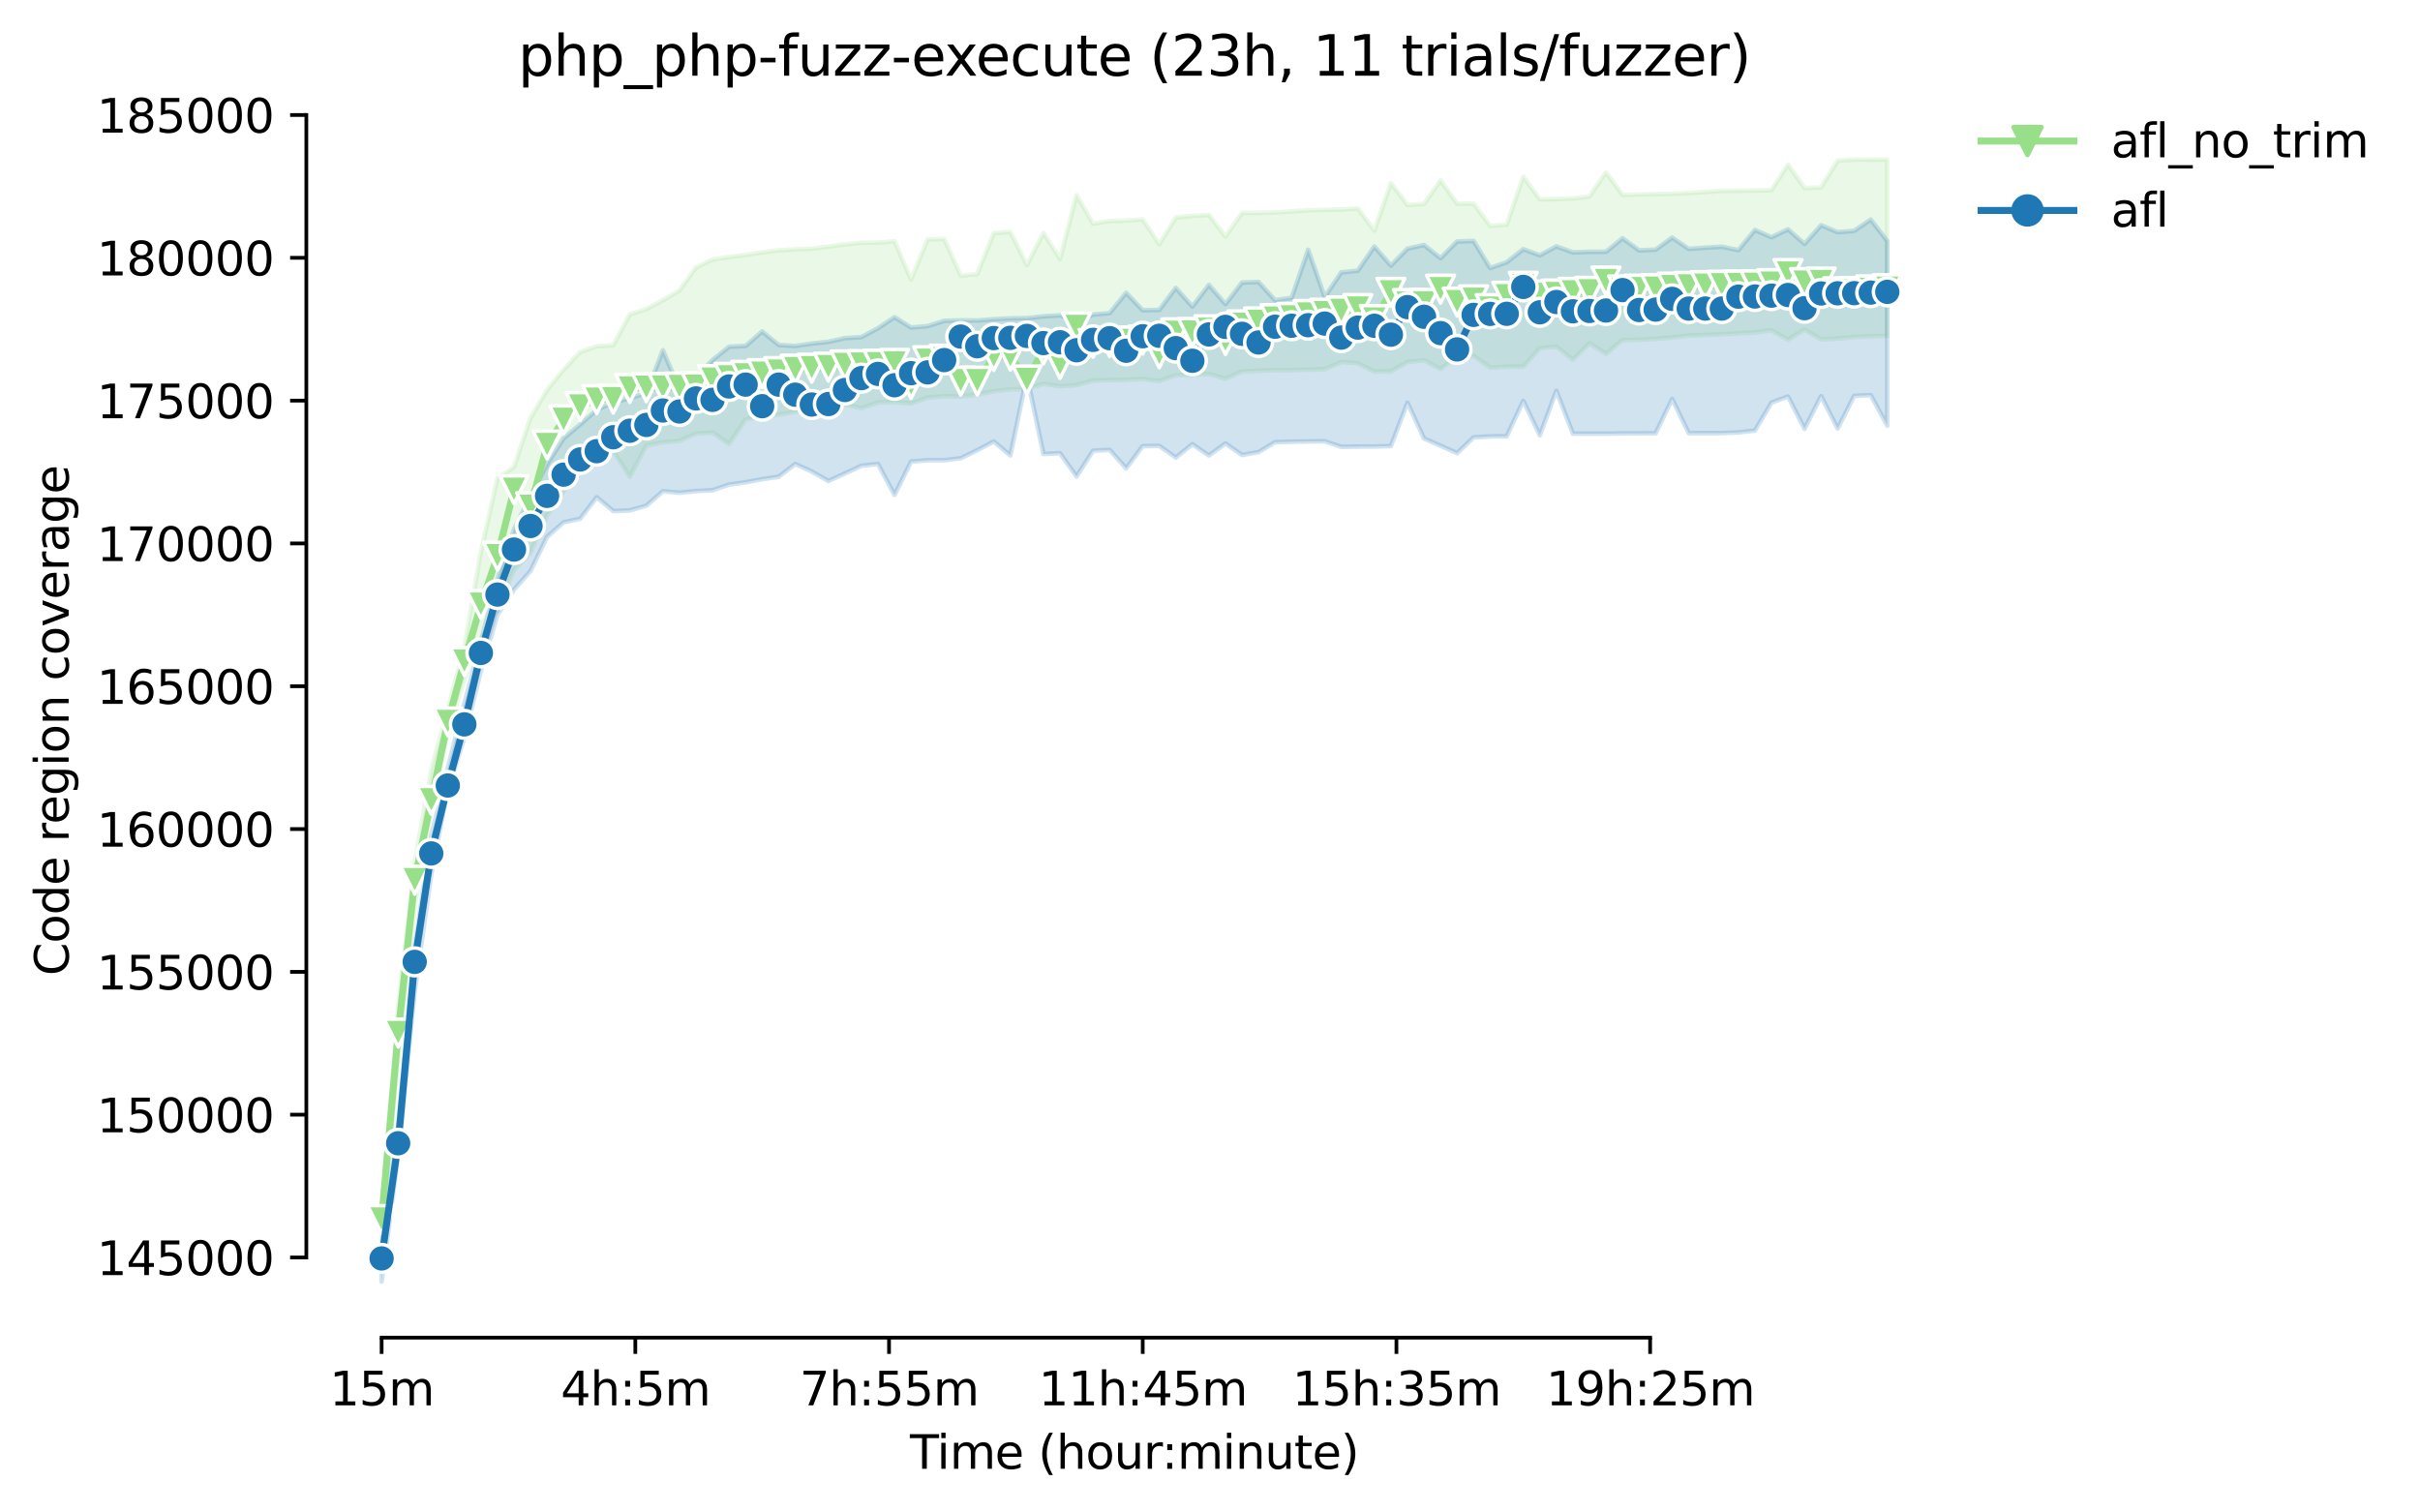 <?xml version="1.0" encoding="utf-8" standalone="no"?>
<!DOCTYPE svg PUBLIC "-//W3C//DTD SVG 1.1//EN"
  "http://www.w3.org/Graphics/SVG/1.1/DTD/svg11.dtd">
<svg height="325.986pt" version="1.1" viewBox="0 0 521.806 325.986" width="521.806pt" xmlns="http://www.w3.org/2000/svg" xmlns:xlink="http://www.w3.org/1999/xlink">
 <defs>
  <style type="text/css">*{stroke-linecap:butt;stroke-linejoin:round;}</style>
 </defs>
 <g id="figure_1">
  <g id="patch_1">
   <path d="M 0 325.986 
L 521.806 325.986 
L 521.806 0 
L 0 0 
z
" style="fill:#ffffff;"/>
  </g>
  <g id="axes_1">
   <g id="patch_2">
    <path d="M 66.053 288.43 
L 423.173 288.43 
L 423.173 22.318 
L 66.053 22.318 
z
" style="fill:#ffffff;"/>
   </g>
   <g id="PolyCollection_1">
    <defs>
     <path d="M 82.286 -64.002 
L 82.286 -59.574 
L 85.853 -98.066 
L 89.421 -130.337 
L 92.989 -151.246 
L 96.556 -167.979 
L 100.124 -179.327 
L 103.692 -188.029 
L 107.259 -194.828 
L 110.827 -203.047 
L 114.395 -206.804 
L 117.962 -214.847 
L 121.53 -220.079 
L 125.097 -224.79 
L 128.665 -228.433 
L 132.233 -228.649 
L 135.8 -223.163 
L 139.368 -229.902 
L 142.936 -230.61 
L 146.503 -230.909 
L 150.071 -232.504 
L 153.638 -232.71 
L 157.206 -230.256 
L 160.774 -235.54 
L 164.341 -236.138 
L 167.909 -236.56 
L 171.477 -237.191 
L 175.044 -237.825 
L 178.612 -238.321 
L 182.18 -238.749 
L 185.747 -237.948 
L 189.315 -239.199 
L 192.882 -239.297 
L 196.45 -238.965 
L 200.018 -240.246 
L 203.585 -240.569 
L 207.153 -240.473 
L 210.721 -240.898 
L 214.288 -241.625 
L 217.856 -242.035 
L 221.424 -242.075 
L 224.991 -243.226 
L 228.559 -242.684 
L 232.126 -242.931 
L 235.694 -243.919 
L 239.262 -244.033 
L 242.829 -244.098 
L 246.397 -244.261 
L 249.965 -243.818 
L 253.532 -245.068 
L 257.1 -245.173 
L 260.667 -245.342 
L 264.235 -244.329 
L 267.803 -245.89 
L 271.37 -246.044 
L 274.938 -246.158 
L 278.506 -246.176 
L 282.073 -246.269 
L 285.641 -246.361 
L 289.209 -247.919 
L 292.776 -247.633 
L 296.344 -245.856 
L 299.911 -245.918 
L 303.479 -247.926 
L 307.047 -248.292 
L 310.614 -246.41 
L 314.182 -249.154 
L 317.75 -249.247 
L 321.317 -246.712 
L 324.885 -246.915 
L 328.452 -246.922 
L 332.02 -250.891 
L 335.588 -251.233 
L 339.155 -248.418 
L 342.723 -251.966 
L 346.291 -249.687 
L 349.858 -252.662 
L 353.426 -252.729 
L 356.994 -252.908 
L 360.561 -253.228 
L 364.129 -253.625 
L 367.696 -253.758 
L 371.264 -253.896 
L 374.832 -254.13 
L 378.399 -254.294 
L 381.967 -254.78 
L 385.535 -252.729 
L 389.102 -254.925 
L 392.67 -252.803 
L 396.238 -252.97 
L 399.805 -253.327 
L 403.373 -253.493 
L 406.94 -253.536 
L 406.94 -291.572 
L 406.94 -291.572 
L 403.373 -291.554 
L 399.805 -291.548 
L 396.238 -291.357 
L 392.67 -285.561 
L 389.102 -285.447 
L 385.535 -290.494 
L 381.967 -284.976 
L 378.399 -284.902 
L 374.832 -284.853 
L 371.264 -284.81 
L 367.696 -284.588 
L 364.129 -284.342 
L 360.561 -284.197 
L 356.994 -284.126 
L 353.426 -284.04 
L 349.858 -283.942 
L 346.291 -288.813 
L 342.723 -283.628 
L 339.155 -283.172 
L 335.588 -283.058 
L 332.02 -282.999 
L 328.452 -287.871 
L 324.885 -277.53 
L 321.317 -277.241 
L 317.75 -282.085 
L 314.182 -282.051 
L 310.614 -287.083 
L 307.047 -282.005 
L 303.479 -281.78 
L 299.911 -286.497 
L 296.344 -276.274 
L 292.776 -281.025 
L 289.209 -280.816 
L 285.641 -280.736 
L 282.073 -280.622 
L 278.506 -280.403 
L 274.938 -280.172 
L 271.37 -280.065 
L 267.803 -280.066 
L 264.235 -274.95 
L 260.667 -279.643 
L 257.1 -279.433 
L 253.532 -279.07 
L 249.965 -273.293 
L 246.397 -278.67 
L 242.829 -278.405 
L 239.262 -278.318 
L 235.694 -277.727 
L 232.126 -283.905 
L 228.559 -270.14 
L 224.991 -275.773 
L 221.424 -268.804 
L 217.856 -275.975 
L 214.288 -275.707 
L 210.721 -266.857 
L 207.153 -266.556 
L 203.585 -274.488 
L 200.018 -274.325 
L 196.45 -265.712 
L 192.882 -273.958 
L 189.315 -273.678 
L 185.747 -273.633 
L 182.18 -273.293 
L 178.612 -272.804 
L 175.044 -272.354 
L 171.477 -272.225 
L 167.909 -272.006 
L 164.341 -271.572 
L 160.774 -271.011 
L 157.206 -270.562 
L 153.638 -270.011 
L 150.071 -268.302 
L 146.503 -263.353 
L 142.936 -261.241 
L 139.368 -259.35 
L 135.8 -258.174 
L 132.233 -251.535 
L 128.665 -251.307 
L 125.097 -250.078 
L 121.53 -246.266 
L 117.962 -241.893 
L 114.395 -235.885 
L 110.827 -225.292 
L 107.259 -222.869 
L 103.692 -207.007 
L 100.124 -186.483 
L 96.556 -173.103 
L 92.989 -160.059 
L 89.421 -139.92 
L 85.853 -108.714 
L 82.286 -64.002 
z
" id="mfeecd09c12" style="stroke:#98df8a;stroke-opacity:0.2;"/>
    </defs>
    <g clip-path="url(#p7efa46bfb6)">
     <use style="fill:#98df8a;fill-opacity:0.2;stroke:#98df8a;stroke-opacity:0.2;" x="0" xlink:href="#mfeecd09c12" y="325.986"/>
    </g>
   </g>
   <g id="PolyCollection_2">
    <defs>
     <path d="M 82.286 -57.455 
L 82.286 -49.652 
L 85.853 -76.843 
L 89.421 -112.182 
L 92.989 -137.531 
L 96.556 -155.632 
L 100.124 -166.908 
L 103.692 -181.375 
L 107.259 -193.39 
L 110.827 -198.844 
L 114.395 -202.881 
L 117.962 -210.225 
L 121.53 -213.369 
L 125.097 -214.139 
L 128.665 -218.776 
L 132.233 -215.789 
L 135.8 -215.937 
L 139.368 -216.953 
L 142.936 -220.061 
L 146.503 -219.737 
L 150.071 -220.101 
L 153.638 -220.285 
L 157.206 -221.499 
L 160.774 -221.991 
L 164.341 -222.663 
L 167.909 -223.192 
L 171.477 -225.939 
L 175.044 -224.319 
L 178.612 -222.275 
L 182.18 -223.894 
L 185.747 -225.557 
L 189.315 -225.939 
L 192.882 -219.26 
L 196.45 -226.462 
L 200.018 -226.74 
L 203.585 -226.74 
L 207.153 -227.177 
L 210.721 -228.901 
L 214.288 -230.795 
L 217.856 -227.78 
L 221.424 -244.939 
L 224.991 -228.088 
L 228.559 -228.273 
L 232.126 -223.241 
L 235.694 -228.803 
L 239.262 -228.981 
L 242.829 -224.997 
L 246.397 -229.794 
L 249.965 -229.844 
L 253.532 -227.319 
L 257.1 -230.213 
L 260.667 -227.768 
L 264.235 -230.373 
L 267.803 -227.873 
L 271.37 -228.504 
L 274.938 -230.638 
L 278.506 -230.743 
L 282.073 -230.804 
L 285.641 -230.835 
L 289.209 -229.637 
L 292.776 -229.687 
L 296.344 -229.705 
L 299.911 -229.807 
L 303.479 -239.149 
L 307.047 -231.445 
L 310.614 -229.868 
L 314.182 -228.285 
L 317.75 -231.691 
L 321.317 -231.888 
L 324.885 -231.919 
L 328.452 -239.55 
L 332.02 -232.11 
L 335.588 -241.721 
L 339.155 -232.479 
L 342.723 -232.479 
L 346.291 -232.479 
L 349.858 -232.535 
L 353.426 -232.541 
L 356.994 -232.553 
L 360.561 -239.959 
L 364.129 -232.584 
L 367.696 -232.584 
L 371.264 -232.597 
L 374.832 -232.738 
L 378.399 -233.145 
L 381.967 -239.168 
L 385.535 -240.492 
L 389.102 -233.52 
L 392.67 -240.575 
L 396.238 -233.582 
L 399.805 -240.631 
L 403.373 -240.781 
L 406.94 -234.204 
L 406.94 -274.001 
L 406.94 -274.001 
L 403.373 -278.639 
L 399.805 -276.209 
L 396.238 -275.922 
L 392.67 -277.42 
L 389.102 -273.404 
L 385.535 -276.533 
L 381.967 -274.827 
L 378.399 -276.391 
L 374.832 -272.058 
L 371.264 -272.788 
L 367.696 -272.585 
L 364.129 -272.314 
L 360.561 -274.753 
L 356.994 -272.154 
L 353.426 -271.994 
L 349.858 -274.605 
L 346.291 -271.692 
L 342.723 -271.686 
L 339.155 -271.569 
L 335.588 -272.856 
L 332.02 -270.934 
L 328.452 -272.255 
L 324.885 -269.438 
L 321.317 -268.188 
L 317.75 -274.014 
L 314.182 -273.915 
L 310.614 -270.319 
L 307.047 -273.158 
L 303.479 -272.37 
L 299.911 -268.711 
L 296.344 -272.831 
L 292.776 -267.612 
L 289.209 -267.248 
L 285.641 -261.961 
L 282.073 -272.129 
L 278.506 -261.783 
L 274.938 -261.253 
L 271.37 -265.191 
L 267.803 -265.056 
L 264.235 -260.415 
L 260.667 -264.551 
L 257.1 -259.873 
L 253.532 -263.91 
L 249.965 -259.153 
L 246.397 -259.097 
L 242.829 -262.848 
L 239.262 -258.463 
L 235.694 -258.161 
L 232.126 -256.877 
L 228.559 -257.983 
L 224.991 -257.773 
L 221.424 -257.373 
L 217.856 -257.348 
L 214.288 -257.145 
L 210.721 -256.88 
L 207.153 -256.917 
L 203.585 -256.806 
L 200.018 -255.667 
L 196.45 -255.365 
L 192.882 -257.592 
L 189.315 -255.211 
L 185.747 -253.304 
L 182.18 -253.074 
L 178.612 -252.282 
L 175.044 -251.91 
L 171.477 -251.374 
L 167.909 -251.602 
L 164.341 -254.509 
L 160.774 -251.393 
L 157.206 -251.227 
L 153.638 -248.347 
L 150.071 -244.76 
L 146.503 -242.161 
L 142.936 -250.451 
L 139.368 -241.237 
L 135.8 -240.129 
L 132.233 -239.217 
L 128.665 -237.628 
L 125.097 -234.466 
L 121.53 -231.451 
L 117.962 -225.914 
L 114.395 -219.084 
L 110.827 -211.805 
L 107.259 -201.236 
L 103.692 -187.632 
L 100.124 -174.335 
L 96.556 -160.509 
L 92.989 -145.765 
L 89.421 -121.801 
L 85.853 -83.42 
L 82.286 -57.455 
z
" id="mfe63f838a3" style="stroke:#1f77b4;stroke-opacity:0.2;"/>
    </defs>
    <g clip-path="url(#p7efa46bfb6)">
     <use style="fill:#1f77b4;fill-opacity:0.2;stroke:#1f77b4;stroke-opacity:0.2;" x="0" xlink:href="#mfe63f838a3" y="325.986"/>
    </g>
   </g>
   <g id="matplotlib.axis_1">
    <g id="xtick_1">
     <g id="line2d_1">
      <defs>
       <path d="M 0 0 
L 0 3.5 
" id="m5dc8a5de35" style="stroke:#000000;stroke-width:0.8;"/>
      </defs>
      <g>
       <use style="stroke:#000000;stroke-width:0.8;" x="82.286" xlink:href="#m5dc8a5de35" y="288.43"/>
      </g>
     </g>
     <g id="text_1">
      <!-- 15m -->
      <g transform="translate(71.053 303.029)scale(0.1 -0.1)">
       <defs>
        <path d="M 794 531 
L 1825 531 
L 1825 4091 
L 703 3866 
L 703 4441 
L 1819 4666 
L 2450 4666 
L 2450 531 
L 3481 531 
L 3481 0 
L 794 0 
L 794 531 
z
" id="DejaVuSans-31" transform="scale(0.016)"/>
        <path d="M 691 4666 
L 3169 4666 
L 3169 4134 
L 1269 4134 
L 1269 2991 
Q 1406 3038 1543 3061 
Q 1681 3084 1819 3084 
Q 2600 3084 3056 2656 
Q 3513 2228 3513 1497 
Q 3513 744 3044 326 
Q 2575 -91 1722 -91 
Q 1428 -91 1123 -41 
Q 819 9 494 109 
L 494 744 
Q 775 591 1075 516 
Q 1375 441 1709 441 
Q 2250 441 2565 725 
Q 2881 1009 2881 1497 
Q 2881 1984 2565 2268 
Q 2250 2553 1709 2553 
Q 1456 2553 1204 2497 
Q 953 2441 691 2322 
L 691 4666 
z
" id="DejaVuSans-35" transform="scale(0.016)"/>
        <path d="M 3328 2828 
Q 3544 3216 3844 3400 
Q 4144 3584 4550 3584 
Q 5097 3584 5394 3201 
Q 5691 2819 5691 2113 
L 5691 0 
L 5113 0 
L 5113 2094 
Q 5113 2597 4934 2840 
Q 4756 3084 4391 3084 
Q 3944 3084 3684 2787 
Q 3425 2491 3425 1978 
L 3425 0 
L 2847 0 
L 2847 2094 
Q 2847 2600 2669 2842 
Q 2491 3084 2119 3084 
Q 1678 3084 1418 2786 
Q 1159 2488 1159 1978 
L 1159 0 
L 581 0 
L 581 3500 
L 1159 3500 
L 1159 2956 
Q 1356 3278 1631 3431 
Q 1906 3584 2284 3584 
Q 2666 3584 2933 3390 
Q 3200 3197 3328 2828 
z
" id="DejaVuSans-6d" transform="scale(0.016)"/>
       </defs>
       <use xlink:href="#DejaVuSans-31"/>
       <use x="63.623" xlink:href="#DejaVuSans-35"/>
       <use x="127.246" xlink:href="#DejaVuSans-6d"/>
      </g>
     </g>
    </g>
    <g id="xtick_2">
     <g id="line2d_2">
      <g>
       <use style="stroke:#000000;stroke-width:0.8;" x="136.99" xlink:href="#m5dc8a5de35" y="288.43"/>
      </g>
     </g>
     <g id="text_2">
      <!-- 4h:5m -->
      <g transform="translate(120.904 303.029)scale(0.1 -0.1)">
       <defs>
        <path d="M 2419 4116 
L 825 1625 
L 2419 1625 
L 2419 4116 
z
M 2253 4666 
L 3047 4666 
L 3047 1625 
L 3713 1625 
L 3713 1100 
L 3047 1100 
L 3047 0 
L 2419 0 
L 2419 1100 
L 313 1100 
L 313 1709 
L 2253 4666 
z
" id="DejaVuSans-34" transform="scale(0.016)"/>
        <path d="M 3513 2113 
L 3513 0 
L 2938 0 
L 2938 2094 
Q 2938 2591 2744 2837 
Q 2550 3084 2163 3084 
Q 1697 3084 1428 2787 
Q 1159 2491 1159 1978 
L 1159 0 
L 581 0 
L 581 4863 
L 1159 4863 
L 1159 2956 
Q 1366 3272 1645 3428 
Q 1925 3584 2291 3584 
Q 2894 3584 3203 3211 
Q 3513 2838 3513 2113 
z
" id="DejaVuSans-68" transform="scale(0.016)"/>
        <path d="M 750 794 
L 1409 794 
L 1409 0 
L 750 0 
L 750 794 
z
M 750 3309 
L 1409 3309 
L 1409 2516 
L 750 2516 
L 750 3309 
z
" id="DejaVuSans-3a" transform="scale(0.016)"/>
       </defs>
       <use xlink:href="#DejaVuSans-34"/>
       <use x="63.623" xlink:href="#DejaVuSans-68"/>
       <use x="127.002" xlink:href="#DejaVuSans-3a"/>
       <use x="160.693" xlink:href="#DejaVuSans-35"/>
       <use x="224.316" xlink:href="#DejaVuSans-6d"/>
      </g>
     </g>
    </g>
    <g id="xtick_3">
     <g id="line2d_3">
      <g>
       <use style="stroke:#000000;stroke-width:0.8;" x="191.693" xlink:href="#m5dc8a5de35" y="288.43"/>
      </g>
     </g>
     <g id="text_3">
      <!-- 7h:55m -->
      <g transform="translate(172.426 303.029)scale(0.1 -0.1)">
       <defs>
        <path d="M 525 4666 
L 3525 4666 
L 3525 4397 
L 1831 0 
L 1172 0 
L 2766 4134 
L 525 4134 
L 525 4666 
z
" id="DejaVuSans-37" transform="scale(0.016)"/>
       </defs>
       <use xlink:href="#DejaVuSans-37"/>
       <use x="63.623" xlink:href="#DejaVuSans-68"/>
       <use x="127.002" xlink:href="#DejaVuSans-3a"/>
       <use x="160.693" xlink:href="#DejaVuSans-35"/>
       <use x="224.316" xlink:href="#DejaVuSans-35"/>
       <use x="287.939" xlink:href="#DejaVuSans-6d"/>
      </g>
     </g>
    </g>
    <g id="xtick_4">
     <g id="line2d_4">
      <g>
       <use style="stroke:#000000;stroke-width:0.8;" x="246.397" xlink:href="#m5dc8a5de35" y="288.43"/>
      </g>
     </g>
     <g id="text_4">
      <!-- 11h:45m -->
      <g transform="translate(223.949 303.029)scale(0.1 -0.1)">
       <use xlink:href="#DejaVuSans-31"/>
       <use x="63.623" xlink:href="#DejaVuSans-31"/>
       <use x="127.246" xlink:href="#DejaVuSans-68"/>
       <use x="190.625" xlink:href="#DejaVuSans-3a"/>
       <use x="224.316" xlink:href="#DejaVuSans-34"/>
       <use x="287.939" xlink:href="#DejaVuSans-35"/>
       <use x="351.562" xlink:href="#DejaVuSans-6d"/>
      </g>
     </g>
    </g>
    <g id="xtick_5">
     <g id="line2d_5">
      <g>
       <use style="stroke:#000000;stroke-width:0.8;" x="301.101" xlink:href="#m5dc8a5de35" y="288.43"/>
      </g>
     </g>
     <g id="text_5">
      <!-- 15h:35m -->
      <g transform="translate(278.652 303.029)scale(0.1 -0.1)">
       <defs>
        <path d="M 2597 2516 
Q 3050 2419 3304 2112 
Q 3559 1806 3559 1356 
Q 3559 666 3084 287 
Q 2609 -91 1734 -91 
Q 1441 -91 1130 -33 
Q 819 25 488 141 
L 488 750 
Q 750 597 1062 519 
Q 1375 441 1716 441 
Q 2309 441 2620 675 
Q 2931 909 2931 1356 
Q 2931 1769 2642 2001 
Q 2353 2234 1838 2234 
L 1294 2234 
L 1294 2753 
L 1863 2753 
Q 2328 2753 2575 2939 
Q 2822 3125 2822 3475 
Q 2822 3834 2567 4026 
Q 2313 4219 1838 4219 
Q 1578 4219 1281 4162 
Q 984 4106 628 3988 
L 628 4550 
Q 988 4650 1302 4700 
Q 1616 4750 1894 4750 
Q 2613 4750 3031 4423 
Q 3450 4097 3450 3541 
Q 3450 3153 3228 2886 
Q 3006 2619 2597 2516 
z
" id="DejaVuSans-33" transform="scale(0.016)"/>
       </defs>
       <use xlink:href="#DejaVuSans-31"/>
       <use x="63.623" xlink:href="#DejaVuSans-35"/>
       <use x="127.246" xlink:href="#DejaVuSans-68"/>
       <use x="190.625" xlink:href="#DejaVuSans-3a"/>
       <use x="224.316" xlink:href="#DejaVuSans-33"/>
       <use x="287.939" xlink:href="#DejaVuSans-35"/>
       <use x="351.562" xlink:href="#DejaVuSans-6d"/>
      </g>
     </g>
    </g>
    <g id="xtick_6">
     <g id="line2d_6">
      <g>
       <use style="stroke:#000000;stroke-width:0.8;" x="355.804" xlink:href="#m5dc8a5de35" y="288.43"/>
      </g>
     </g>
     <g id="text_6">
      <!-- 19h:25m -->
      <g transform="translate(333.356 303.029)scale(0.1 -0.1)">
       <defs>
        <path d="M 703 97 
L 703 672 
Q 941 559 1184 500 
Q 1428 441 1663 441 
Q 2288 441 2617 861 
Q 2947 1281 2994 2138 
Q 2813 1869 2534 1725 
Q 2256 1581 1919 1581 
Q 1219 1581 811 2004 
Q 403 2428 403 3163 
Q 403 3881 828 4315 
Q 1253 4750 1959 4750 
Q 2769 4750 3195 4129 
Q 3622 3509 3622 2328 
Q 3622 1225 3098 567 
Q 2575 -91 1691 -91 
Q 1453 -91 1209 -44 
Q 966 3 703 97 
z
M 1959 2075 
Q 2384 2075 2632 2365 
Q 2881 2656 2881 3163 
Q 2881 3666 2632 3958 
Q 2384 4250 1959 4250 
Q 1534 4250 1286 3958 
Q 1038 3666 1038 3163 
Q 1038 2656 1286 2365 
Q 1534 2075 1959 2075 
z
" id="DejaVuSans-39" transform="scale(0.016)"/>
        <path d="M 1228 531 
L 3431 531 
L 3431 0 
L 469 0 
L 469 531 
Q 828 903 1448 1529 
Q 2069 2156 2228 2338 
Q 2531 2678 2651 2914 
Q 2772 3150 2772 3378 
Q 2772 3750 2511 3984 
Q 2250 4219 1831 4219 
Q 1534 4219 1204 4116 
Q 875 4013 500 3803 
L 500 4441 
Q 881 4594 1212 4672 
Q 1544 4750 1819 4750 
Q 2544 4750 2975 4387 
Q 3406 4025 3406 3419 
Q 3406 3131 3298 2873 
Q 3191 2616 2906 2266 
Q 2828 2175 2409 1742 
Q 1991 1309 1228 531 
z
" id="DejaVuSans-32" transform="scale(0.016)"/>
       </defs>
       <use xlink:href="#DejaVuSans-31"/>
       <use x="63.623" xlink:href="#DejaVuSans-39"/>
       <use x="127.246" xlink:href="#DejaVuSans-68"/>
       <use x="190.625" xlink:href="#DejaVuSans-3a"/>
       <use x="224.316" xlink:href="#DejaVuSans-32"/>
       <use x="287.939" xlink:href="#DejaVuSans-35"/>
       <use x="351.562" xlink:href="#DejaVuSans-6d"/>
      </g>
     </g>
    </g>
    <g id="text_7">
     <!-- Time (hour:minute) -->
     <g transform="translate(196.206 316.707)scale(0.1 -0.1)">
      <defs>
       <path d="M -19 4666 
L 3928 4666 
L 3928 4134 
L 2272 4134 
L 2272 0 
L 1638 0 
L 1638 4134 
L -19 4134 
L -19 4666 
z
" id="DejaVuSans-54" transform="scale(0.016)"/>
       <path d="M 603 3500 
L 1178 3500 
L 1178 0 
L 603 0 
L 603 3500 
z
M 603 4863 
L 1178 4863 
L 1178 4134 
L 603 4134 
L 603 4863 
z
" id="DejaVuSans-69" transform="scale(0.016)"/>
       <path d="M 3597 1894 
L 3597 1613 
L 953 1613 
Q 991 1019 1311 708 
Q 1631 397 2203 397 
Q 2534 397 2845 478 
Q 3156 559 3463 722 
L 3463 178 
Q 3153 47 2828 -22 
Q 2503 -91 2169 -91 
Q 1331 -91 842 396 
Q 353 884 353 1716 
Q 353 2575 817 3079 
Q 1281 3584 2069 3584 
Q 2775 3584 3186 3129 
Q 3597 2675 3597 1894 
z
M 3022 2063 
Q 3016 2534 2758 2815 
Q 2500 3097 2075 3097 
Q 1594 3097 1305 2825 
Q 1016 2553 972 2059 
L 3022 2063 
z
" id="DejaVuSans-65" transform="scale(0.016)"/>
       <path id="DejaVuSans-20" transform="scale(0.016)"/>
       <path d="M 1984 4856 
Q 1566 4138 1362 3434 
Q 1159 2731 1159 2009 
Q 1159 1288 1364 580 
Q 1569 -128 1984 -844 
L 1484 -844 
Q 1016 -109 783 600 
Q 550 1309 550 2009 
Q 550 2706 781 3412 
Q 1013 4119 1484 4856 
L 1984 4856 
z
" id="DejaVuSans-28" transform="scale(0.016)"/>
       <path d="M 1959 3097 
Q 1497 3097 1228 2736 
Q 959 2375 959 1747 
Q 959 1119 1226 758 
Q 1494 397 1959 397 
Q 2419 397 2687 759 
Q 2956 1122 2956 1747 
Q 2956 2369 2687 2733 
Q 2419 3097 1959 3097 
z
M 1959 3584 
Q 2709 3584 3137 3096 
Q 3566 2609 3566 1747 
Q 3566 888 3137 398 
Q 2709 -91 1959 -91 
Q 1206 -91 779 398 
Q 353 888 353 1747 
Q 353 2609 779 3096 
Q 1206 3584 1959 3584 
z
" id="DejaVuSans-6f" transform="scale(0.016)"/>
       <path d="M 544 1381 
L 544 3500 
L 1119 3500 
L 1119 1403 
Q 1119 906 1312 657 
Q 1506 409 1894 409 
Q 2359 409 2629 706 
Q 2900 1003 2900 1516 
L 2900 3500 
L 3475 3500 
L 3475 0 
L 2900 0 
L 2900 538 
Q 2691 219 2414 64 
Q 2138 -91 1772 -91 
Q 1169 -91 856 284 
Q 544 659 544 1381 
z
M 1991 3584 
L 1991 3584 
z
" id="DejaVuSans-75" transform="scale(0.016)"/>
       <path d="M 2631 2963 
Q 2534 3019 2420 3045 
Q 2306 3072 2169 3072 
Q 1681 3072 1420 2755 
Q 1159 2438 1159 1844 
L 1159 0 
L 581 0 
L 581 3500 
L 1159 3500 
L 1159 2956 
Q 1341 3275 1631 3429 
Q 1922 3584 2338 3584 
Q 2397 3584 2469 3576 
Q 2541 3569 2628 3553 
L 2631 2963 
z
" id="DejaVuSans-72" transform="scale(0.016)"/>
       <path d="M 3513 2113 
L 3513 0 
L 2938 0 
L 2938 2094 
Q 2938 2591 2744 2837 
Q 2550 3084 2163 3084 
Q 1697 3084 1428 2787 
Q 1159 2491 1159 1978 
L 1159 0 
L 581 0 
L 581 3500 
L 1159 3500 
L 1159 2956 
Q 1366 3272 1645 3428 
Q 1925 3584 2291 3584 
Q 2894 3584 3203 3211 
Q 3513 2838 3513 2113 
z
" id="DejaVuSans-6e" transform="scale(0.016)"/>
       <path d="M 1172 4494 
L 1172 3500 
L 2356 3500 
L 2356 3053 
L 1172 3053 
L 1172 1153 
Q 1172 725 1289 603 
Q 1406 481 1766 481 
L 2356 481 
L 2356 0 
L 1766 0 
Q 1100 0 847 248 
Q 594 497 594 1153 
L 594 3053 
L 172 3053 
L 172 3500 
L 594 3500 
L 594 4494 
L 1172 4494 
z
" id="DejaVuSans-74" transform="scale(0.016)"/>
       <path d="M 513 4856 
L 1013 4856 
Q 1481 4119 1714 3412 
Q 1947 2706 1947 2009 
Q 1947 1309 1714 600 
Q 1481 -109 1013 -844 
L 513 -844 
Q 928 -128 1133 580 
Q 1338 1288 1338 2009 
Q 1338 2731 1133 3434 
Q 928 4138 513 4856 
z
" id="DejaVuSans-29" transform="scale(0.016)"/>
      </defs>
      <use xlink:href="#DejaVuSans-54"/>
      <use x="57.959" xlink:href="#DejaVuSans-69"/>
      <use x="85.742" xlink:href="#DejaVuSans-6d"/>
      <use x="183.154" xlink:href="#DejaVuSans-65"/>
      <use x="244.678" xlink:href="#DejaVuSans-20"/>
      <use x="276.465" xlink:href="#DejaVuSans-28"/>
      <use x="315.479" xlink:href="#DejaVuSans-68"/>
      <use x="378.857" xlink:href="#DejaVuSans-6f"/>
      <use x="440.039" xlink:href="#DejaVuSans-75"/>
      <use x="503.418" xlink:href="#DejaVuSans-72"/>
      <use x="542.781" xlink:href="#DejaVuSans-3a"/>
      <use x="576.473" xlink:href="#DejaVuSans-6d"/>
      <use x="673.885" xlink:href="#DejaVuSans-69"/>
      <use x="701.668" xlink:href="#DejaVuSans-6e"/>
      <use x="765.047" xlink:href="#DejaVuSans-75"/>
      <use x="828.426" xlink:href="#DejaVuSans-74"/>
      <use x="867.635" xlink:href="#DejaVuSans-65"/>
      <use x="929.158" xlink:href="#DejaVuSans-29"/>
     </g>
    </g>
   </g>
   <g id="matplotlib.axis_2">
    <g id="ytick_1">
     <g id="line2d_7">
      <defs>
       <path d="M 0 0 
L -3.5 0 
" id="mfa75559290" style="stroke:#000000;stroke-width:0.8;"/>
      </defs>
      <g>
       <use style="stroke:#000000;stroke-width:0.8;" x="66.053" xlink:href="#mfa75559290" y="271.142"/>
      </g>
     </g>
     <g id="text_8">
      <!-- 145000 -->
      <g transform="translate(20.878 274.942)scale(0.1 -0.1)">
       <defs>
        <path d="M 2034 4250 
Q 1547 4250 1301 3770 
Q 1056 3291 1056 2328 
Q 1056 1369 1301 889 
Q 1547 409 2034 409 
Q 2525 409 2770 889 
Q 3016 1369 3016 2328 
Q 3016 3291 2770 3770 
Q 2525 4250 2034 4250 
z
M 2034 4750 
Q 2819 4750 3233 4129 
Q 3647 3509 3647 2328 
Q 3647 1150 3233 529 
Q 2819 -91 2034 -91 
Q 1250 -91 836 529 
Q 422 1150 422 2328 
Q 422 3509 836 4129 
Q 1250 4750 2034 4750 
z
" id="DejaVuSans-30" transform="scale(0.016)"/>
       </defs>
       <use xlink:href="#DejaVuSans-31"/>
       <use x="63.623" xlink:href="#DejaVuSans-34"/>
       <use x="127.246" xlink:href="#DejaVuSans-35"/>
       <use x="190.869" xlink:href="#DejaVuSans-30"/>
       <use x="254.492" xlink:href="#DejaVuSans-30"/>
       <use x="318.115" xlink:href="#DejaVuSans-30"/>
      </g>
     </g>
    </g>
    <g id="ytick_2">
     <g id="line2d_8">
      <g>
       <use style="stroke:#000000;stroke-width:0.8;" x="66.053" xlink:href="#mfa75559290" y="240.349"/>
      </g>
     </g>
     <g id="text_9">
      <!-- 150000 -->
      <g transform="translate(20.878 244.148)scale(0.1 -0.1)">
       <use xlink:href="#DejaVuSans-31"/>
       <use x="63.623" xlink:href="#DejaVuSans-35"/>
       <use x="127.246" xlink:href="#DejaVuSans-30"/>
       <use x="190.869" xlink:href="#DejaVuSans-30"/>
       <use x="254.492" xlink:href="#DejaVuSans-30"/>
       <use x="318.115" xlink:href="#DejaVuSans-30"/>
      </g>
     </g>
    </g>
    <g id="ytick_3">
     <g id="line2d_9">
      <g>
       <use style="stroke:#000000;stroke-width:0.8;" x="66.053" xlink:href="#mfa75559290" y="209.555"/>
      </g>
     </g>
     <g id="text_10">
      <!-- 155000 -->
      <g transform="translate(20.878 213.355)scale(0.1 -0.1)">
       <use xlink:href="#DejaVuSans-31"/>
       <use x="63.623" xlink:href="#DejaVuSans-35"/>
       <use x="127.246" xlink:href="#DejaVuSans-35"/>
       <use x="190.869" xlink:href="#DejaVuSans-30"/>
       <use x="254.492" xlink:href="#DejaVuSans-30"/>
       <use x="318.115" xlink:href="#DejaVuSans-30"/>
      </g>
     </g>
    </g>
    <g id="ytick_4">
     <g id="line2d_10">
      <g>
       <use style="stroke:#000000;stroke-width:0.8;" x="66.053" xlink:href="#mfa75559290" y="178.762"/>
      </g>
     </g>
     <g id="text_11">
      <!-- 160000 -->
      <g transform="translate(20.878 182.561)scale(0.1 -0.1)">
       <defs>
        <path d="M 2113 2584 
Q 1688 2584 1439 2293 
Q 1191 2003 1191 1497 
Q 1191 994 1439 701 
Q 1688 409 2113 409 
Q 2538 409 2786 701 
Q 3034 994 3034 1497 
Q 3034 2003 2786 2293 
Q 2538 2584 2113 2584 
z
M 3366 4563 
L 3366 3988 
Q 3128 4100 2886 4159 
Q 2644 4219 2406 4219 
Q 1781 4219 1451 3797 
Q 1122 3375 1075 2522 
Q 1259 2794 1537 2939 
Q 1816 3084 2150 3084 
Q 2853 3084 3261 2657 
Q 3669 2231 3669 1497 
Q 3669 778 3244 343 
Q 2819 -91 2113 -91 
Q 1303 -91 875 529 
Q 447 1150 447 2328 
Q 447 3434 972 4092 
Q 1497 4750 2381 4750 
Q 2619 4750 2861 4703 
Q 3103 4656 3366 4563 
z
" id="DejaVuSans-36" transform="scale(0.016)"/>
       </defs>
       <use xlink:href="#DejaVuSans-31"/>
       <use x="63.623" xlink:href="#DejaVuSans-36"/>
       <use x="127.246" xlink:href="#DejaVuSans-30"/>
       <use x="190.869" xlink:href="#DejaVuSans-30"/>
       <use x="254.492" xlink:href="#DejaVuSans-30"/>
       <use x="318.115" xlink:href="#DejaVuSans-30"/>
      </g>
     </g>
    </g>
    <g id="ytick_5">
     <g id="line2d_11">
      <g>
       <use style="stroke:#000000;stroke-width:0.8;" x="66.053" xlink:href="#mfa75559290" y="147.968"/>
      </g>
     </g>
     <g id="text_12">
      <!-- 165000 -->
      <g transform="translate(20.878 151.768)scale(0.1 -0.1)">
       <use xlink:href="#DejaVuSans-31"/>
       <use x="63.623" xlink:href="#DejaVuSans-36"/>
       <use x="127.246" xlink:href="#DejaVuSans-35"/>
       <use x="190.869" xlink:href="#DejaVuSans-30"/>
       <use x="254.492" xlink:href="#DejaVuSans-30"/>
       <use x="318.115" xlink:href="#DejaVuSans-30"/>
      </g>
     </g>
    </g>
    <g id="ytick_6">
     <g id="line2d_12">
      <g>
       <use style="stroke:#000000;stroke-width:0.8;" x="66.053" xlink:href="#mfa75559290" y="117.175"/>
      </g>
     </g>
     <g id="text_13">
      <!-- 170000 -->
      <g transform="translate(20.878 120.974)scale(0.1 -0.1)">
       <use xlink:href="#DejaVuSans-31"/>
       <use x="63.623" xlink:href="#DejaVuSans-37"/>
       <use x="127.246" xlink:href="#DejaVuSans-30"/>
       <use x="190.869" xlink:href="#DejaVuSans-30"/>
       <use x="254.492" xlink:href="#DejaVuSans-30"/>
       <use x="318.115" xlink:href="#DejaVuSans-30"/>
      </g>
     </g>
    </g>
    <g id="ytick_7">
     <g id="line2d_13">
      <g>
       <use style="stroke:#000000;stroke-width:0.8;" x="66.053" xlink:href="#mfa75559290" y="86.381"/>
      </g>
     </g>
     <g id="text_14">
      <!-- 175000 -->
      <g transform="translate(20.878 90.18)scale(0.1 -0.1)">
       <use xlink:href="#DejaVuSans-31"/>
       <use x="63.623" xlink:href="#DejaVuSans-37"/>
       <use x="127.246" xlink:href="#DejaVuSans-35"/>
       <use x="190.869" xlink:href="#DejaVuSans-30"/>
       <use x="254.492" xlink:href="#DejaVuSans-30"/>
       <use x="318.115" xlink:href="#DejaVuSans-30"/>
      </g>
     </g>
    </g>
    <g id="ytick_8">
     <g id="line2d_14">
      <g>
       <use style="stroke:#000000;stroke-width:0.8;" x="66.053" xlink:href="#mfa75559290" y="55.588"/>
      </g>
     </g>
     <g id="text_15">
      <!-- 180000 -->
      <g transform="translate(20.878 59.387)scale(0.1 -0.1)">
       <defs>
        <path d="M 2034 2216 
Q 1584 2216 1326 1975 
Q 1069 1734 1069 1313 
Q 1069 891 1326 650 
Q 1584 409 2034 409 
Q 2484 409 2743 651 
Q 3003 894 3003 1313 
Q 3003 1734 2745 1975 
Q 2488 2216 2034 2216 
z
M 1403 2484 
Q 997 2584 770 2862 
Q 544 3141 544 3541 
Q 544 4100 942 4425 
Q 1341 4750 2034 4750 
Q 2731 4750 3128 4425 
Q 3525 4100 3525 3541 
Q 3525 3141 3298 2862 
Q 3072 2584 2669 2484 
Q 3125 2378 3379 2068 
Q 3634 1759 3634 1313 
Q 3634 634 3220 271 
Q 2806 -91 2034 -91 
Q 1263 -91 848 271 
Q 434 634 434 1313 
Q 434 1759 690 2068 
Q 947 2378 1403 2484 
z
M 1172 3481 
Q 1172 3119 1398 2916 
Q 1625 2713 2034 2713 
Q 2441 2713 2670 2916 
Q 2900 3119 2900 3481 
Q 2900 3844 2670 4047 
Q 2441 4250 2034 4250 
Q 1625 4250 1398 4047 
Q 1172 3844 1172 3481 
z
" id="DejaVuSans-38" transform="scale(0.016)"/>
       </defs>
       <use xlink:href="#DejaVuSans-31"/>
       <use x="63.623" xlink:href="#DejaVuSans-38"/>
       <use x="127.246" xlink:href="#DejaVuSans-30"/>
       <use x="190.869" xlink:href="#DejaVuSans-30"/>
       <use x="254.492" xlink:href="#DejaVuSans-30"/>
       <use x="318.115" xlink:href="#DejaVuSans-30"/>
      </g>
     </g>
    </g>
    <g id="ytick_9">
     <g id="line2d_15">
      <g>
       <use style="stroke:#000000;stroke-width:0.8;" x="66.053" xlink:href="#mfa75559290" y="24.794"/>
      </g>
     </g>
     <g id="text_16">
      <!-- 185000 -->
      <g transform="translate(20.878 28.593)scale(0.1 -0.1)">
       <use xlink:href="#DejaVuSans-31"/>
       <use x="63.623" xlink:href="#DejaVuSans-38"/>
       <use x="127.246" xlink:href="#DejaVuSans-35"/>
       <use x="190.869" xlink:href="#DejaVuSans-30"/>
       <use x="254.492" xlink:href="#DejaVuSans-30"/>
       <use x="318.115" xlink:href="#DejaVuSans-30"/>
      </g>
     </g>
    </g>
    <g id="text_17">
     <!-- Code region coverage -->
     <g transform="translate(14.798 210.38)rotate(-90)scale(0.1 -0.1)">
      <defs>
       <path d="M 4122 4306 
L 4122 3641 
Q 3803 3938 3442 4084 
Q 3081 4231 2675 4231 
Q 1875 4231 1450 3742 
Q 1025 3253 1025 2328 
Q 1025 1406 1450 917 
Q 1875 428 2675 428 
Q 3081 428 3442 575 
Q 3803 722 4122 1019 
L 4122 359 
Q 3791 134 3420 21 
Q 3050 -91 2638 -91 
Q 1578 -91 968 557 
Q 359 1206 359 2328 
Q 359 3453 968 4101 
Q 1578 4750 2638 4750 
Q 3056 4750 3426 4639 
Q 3797 4528 4122 4306 
z
" id="DejaVuSans-43" transform="scale(0.016)"/>
       <path d="M 2906 2969 
L 2906 4863 
L 3481 4863 
L 3481 0 
L 2906 0 
L 2906 525 
Q 2725 213 2448 61 
Q 2172 -91 1784 -91 
Q 1150 -91 751 415 
Q 353 922 353 1747 
Q 353 2572 751 3078 
Q 1150 3584 1784 3584 
Q 2172 3584 2448 3432 
Q 2725 3281 2906 2969 
z
M 947 1747 
Q 947 1113 1208 752 
Q 1469 391 1925 391 
Q 2381 391 2643 752 
Q 2906 1113 2906 1747 
Q 2906 2381 2643 2742 
Q 2381 3103 1925 3103 
Q 1469 3103 1208 2742 
Q 947 2381 947 1747 
z
" id="DejaVuSans-64" transform="scale(0.016)"/>
       <path d="M 2906 1791 
Q 2906 2416 2648 2759 
Q 2391 3103 1925 3103 
Q 1463 3103 1205 2759 
Q 947 2416 947 1791 
Q 947 1169 1205 825 
Q 1463 481 1925 481 
Q 2391 481 2648 825 
Q 2906 1169 2906 1791 
z
M 3481 434 
Q 3481 -459 3084 -895 
Q 2688 -1331 1869 -1331 
Q 1566 -1331 1297 -1286 
Q 1028 -1241 775 -1147 
L 775 -588 
Q 1028 -725 1275 -790 
Q 1522 -856 1778 -856 
Q 2344 -856 2625 -561 
Q 2906 -266 2906 331 
L 2906 616 
Q 2728 306 2450 153 
Q 2172 0 1784 0 
Q 1141 0 747 490 
Q 353 981 353 1791 
Q 353 2603 747 3093 
Q 1141 3584 1784 3584 
Q 2172 3584 2450 3431 
Q 2728 3278 2906 2969 
L 2906 3500 
L 3481 3500 
L 3481 434 
z
" id="DejaVuSans-67" transform="scale(0.016)"/>
       <path d="M 3122 3366 
L 3122 2828 
Q 2878 2963 2633 3030 
Q 2388 3097 2138 3097 
Q 1578 3097 1268 2742 
Q 959 2388 959 1747 
Q 959 1106 1268 751 
Q 1578 397 2138 397 
Q 2388 397 2633 464 
Q 2878 531 3122 666 
L 3122 134 
Q 2881 22 2623 -34 
Q 2366 -91 2075 -91 
Q 1284 -91 818 406 
Q 353 903 353 1747 
Q 353 2603 823 3093 
Q 1294 3584 2113 3584 
Q 2378 3584 2631 3529 
Q 2884 3475 3122 3366 
z
" id="DejaVuSans-63" transform="scale(0.016)"/>
       <path d="M 191 3500 
L 800 3500 
L 1894 563 
L 2988 3500 
L 3597 3500 
L 2284 0 
L 1503 0 
L 191 3500 
z
" id="DejaVuSans-76" transform="scale(0.016)"/>
       <path d="M 2194 1759 
Q 1497 1759 1228 1600 
Q 959 1441 959 1056 
Q 959 750 1161 570 
Q 1363 391 1709 391 
Q 2188 391 2477 730 
Q 2766 1069 2766 1631 
L 2766 1759 
L 2194 1759 
z
M 3341 1997 
L 3341 0 
L 2766 0 
L 2766 531 
Q 2569 213 2275 61 
Q 1981 -91 1556 -91 
Q 1019 -91 701 211 
Q 384 513 384 1019 
Q 384 1609 779 1909 
Q 1175 2209 1959 2209 
L 2766 2209 
L 2766 2266 
Q 2766 2663 2505 2880 
Q 2244 3097 1772 3097 
Q 1472 3097 1187 3025 
Q 903 2953 641 2809 
L 641 3341 
Q 956 3463 1253 3523 
Q 1550 3584 1831 3584 
Q 2591 3584 2966 3190 
Q 3341 2797 3341 1997 
z
" id="DejaVuSans-61" transform="scale(0.016)"/>
      </defs>
      <use xlink:href="#DejaVuSans-43"/>
      <use x="69.824" xlink:href="#DejaVuSans-6f"/>
      <use x="131.006" xlink:href="#DejaVuSans-64"/>
      <use x="194.482" xlink:href="#DejaVuSans-65"/>
      <use x="256.006" xlink:href="#DejaVuSans-20"/>
      <use x="287.793" xlink:href="#DejaVuSans-72"/>
      <use x="326.656" xlink:href="#DejaVuSans-65"/>
      <use x="388.18" xlink:href="#DejaVuSans-67"/>
      <use x="451.656" xlink:href="#DejaVuSans-69"/>
      <use x="479.439" xlink:href="#DejaVuSans-6f"/>
      <use x="540.621" xlink:href="#DejaVuSans-6e"/>
      <use x="604" xlink:href="#DejaVuSans-20"/>
      <use x="635.787" xlink:href="#DejaVuSans-63"/>
      <use x="690.768" xlink:href="#DejaVuSans-6f"/>
      <use x="751.949" xlink:href="#DejaVuSans-76"/>
      <use x="811.129" xlink:href="#DejaVuSans-65"/>
      <use x="872.652" xlink:href="#DejaVuSans-72"/>
      <use x="913.766" xlink:href="#DejaVuSans-61"/>
      <use x="975.045" xlink:href="#DejaVuSans-67"/>
      <use x="1038.521" xlink:href="#DejaVuSans-65"/>
     </g>
    </g>
   </g>
   <g id="line2d_16">
    <path clip-path="url(#p7efa46bfb6)" d="M 82.286 262.964 
L 85.853 222.76 
L 89.421 189.798 
L 92.989 172.572 
L 96.556 155.676 
L 100.124 142.653 
L 103.692 130.388 
L 107.259 119.922 
L 110.827 105.603 
L 114.395 109.273 
L 117.962 95.967 
L 121.53 90.523 
L 125.097 87.656 
L 128.665 86.184 
L 132.233 86.073 
L 135.8 83.77 
L 139.368 83.604 
L 142.936 83.567 
L 146.503 83.453 
L 150.071 83.397 
L 153.638 81.855 
L 157.206 81.371 
L 160.774 80.931 
L 164.341 80.577 
L 167.909 80.133 
L 171.477 79.601 
L 175.044 79.394 
L 178.612 79.176 
L 182.18 78.695 
L 185.747 78.634 
L 189.315 78.532 
L 192.882 78.363 
L 196.45 82.895 
L 200.018 77.796 
L 203.585 77.445 
L 207.153 82.187 
L 210.721 82.187 
L 214.288 76.869 
L 217.856 76.795 
L 221.424 81.935 
L 224.991 75.465 
L 228.559 78.584 
L 232.126 70.498 
L 235.694 74.042 
L 239.262 73.854 
L 242.829 73.506 
L 246.397 73.334 
L 249.965 76.293 
L 253.532 71.767 
L 257.1 71.699 
L 260.667 71.108 
L 264.235 73.442 
L 267.803 70.048 
L 271.37 69.408 
L 274.938 68.706 
L 278.506 68.447 
L 282.073 67.816 
L 285.641 67.533 
L 289.209 67.031 
L 292.776 66.541 
L 296.344 68.897 
L 299.911 63.04 
L 303.479 65.463 
L 307.047 65.423 
L 310.614 62.362 
L 314.182 65.146 
L 317.75 64.65 
L 321.317 66.544 
L 324.885 63.871 
L 328.452 61.74 
L 332.02 63.606 
L 335.588 63.406 
L 339.155 63.046 
L 342.723 62.821 
L 346.291 60.607 
L 349.858 62.507 
L 353.426 62.341 
L 356.994 62.248 
L 360.561 61.91 
L 364.129 61.762 
L 367.696 61.589 
L 371.264 61.515 
L 374.832 61.454 
L 378.399 61.42 
L 381.967 61.158 
L 385.535 58.994 
L 389.102 60.937 
L 392.67 60.823 
L 396.238 62.923 
L 399.805 62.849 
L 403.373 62.504 
L 406.94 62.245 
" style="fill:none;stroke:#98df8a;stroke-linecap:square;stroke-width:1.5;"/>
    <defs>
     <path d="M -0 3 
L 3 -3 
L -3 -3 
z
" id="m363248ca6e" style="stroke:#ffffff;stroke-linejoin:miter;stroke-width:0.75;"/>
    </defs>
    <g clip-path="url(#p7efa46bfb6)">
     <use style="fill:#98df8a;stroke:#ffffff;stroke-linejoin:miter;stroke-width:0.75;" x="82.286" xlink:href="#m363248ca6e" y="262.964"/>
     <use style="fill:#98df8a;stroke:#ffffff;stroke-linejoin:miter;stroke-width:0.75;" x="85.853" xlink:href="#m363248ca6e" y="222.76"/>
     <use style="fill:#98df8a;stroke:#ffffff;stroke-linejoin:miter;stroke-width:0.75;" x="89.421" xlink:href="#m363248ca6e" y="189.798"/>
     <use style="fill:#98df8a;stroke:#ffffff;stroke-linejoin:miter;stroke-width:0.75;" x="92.989" xlink:href="#m363248ca6e" y="172.572"/>
     <use style="fill:#98df8a;stroke:#ffffff;stroke-linejoin:miter;stroke-width:0.75;" x="96.556" xlink:href="#m363248ca6e" y="155.676"/>
     <use style="fill:#98df8a;stroke:#ffffff;stroke-linejoin:miter;stroke-width:0.75;" x="100.124" xlink:href="#m363248ca6e" y="142.653"/>
     <use style="fill:#98df8a;stroke:#ffffff;stroke-linejoin:miter;stroke-width:0.75;" x="103.692" xlink:href="#m363248ca6e" y="130.388"/>
     <use style="fill:#98df8a;stroke:#ffffff;stroke-linejoin:miter;stroke-width:0.75;" x="107.259" xlink:href="#m363248ca6e" y="119.922"/>
     <use style="fill:#98df8a;stroke:#ffffff;stroke-linejoin:miter;stroke-width:0.75;" x="110.827" xlink:href="#m363248ca6e" y="105.603"/>
     <use style="fill:#98df8a;stroke:#ffffff;stroke-linejoin:miter;stroke-width:0.75;" x="114.395" xlink:href="#m363248ca6e" y="109.273"/>
     <use style="fill:#98df8a;stroke:#ffffff;stroke-linejoin:miter;stroke-width:0.75;" x="117.962" xlink:href="#m363248ca6e" y="95.967"/>
     <use style="fill:#98df8a;stroke:#ffffff;stroke-linejoin:miter;stroke-width:0.75;" x="121.53" xlink:href="#m363248ca6e" y="90.523"/>
     <use style="fill:#98df8a;stroke:#ffffff;stroke-linejoin:miter;stroke-width:0.75;" x="125.097" xlink:href="#m363248ca6e" y="87.656"/>
     <use style="fill:#98df8a;stroke:#ffffff;stroke-linejoin:miter;stroke-width:0.75;" x="128.665" xlink:href="#m363248ca6e" y="86.184"/>
     <use style="fill:#98df8a;stroke:#ffffff;stroke-linejoin:miter;stroke-width:0.75;" x="132.233" xlink:href="#m363248ca6e" y="86.073"/>
     <use style="fill:#98df8a;stroke:#ffffff;stroke-linejoin:miter;stroke-width:0.75;" x="135.8" xlink:href="#m363248ca6e" y="83.77"/>
     <use style="fill:#98df8a;stroke:#ffffff;stroke-linejoin:miter;stroke-width:0.75;" x="139.368" xlink:href="#m363248ca6e" y="83.604"/>
     <use style="fill:#98df8a;stroke:#ffffff;stroke-linejoin:miter;stroke-width:0.75;" x="142.936" xlink:href="#m363248ca6e" y="83.567"/>
     <use style="fill:#98df8a;stroke:#ffffff;stroke-linejoin:miter;stroke-width:0.75;" x="146.503" xlink:href="#m363248ca6e" y="83.453"/>
     <use style="fill:#98df8a;stroke:#ffffff;stroke-linejoin:miter;stroke-width:0.75;" x="150.071" xlink:href="#m363248ca6e" y="83.397"/>
     <use style="fill:#98df8a;stroke:#ffffff;stroke-linejoin:miter;stroke-width:0.75;" x="153.638" xlink:href="#m363248ca6e" y="81.855"/>
     <use style="fill:#98df8a;stroke:#ffffff;stroke-linejoin:miter;stroke-width:0.75;" x="157.206" xlink:href="#m363248ca6e" y="81.371"/>
     <use style="fill:#98df8a;stroke:#ffffff;stroke-linejoin:miter;stroke-width:0.75;" x="160.774" xlink:href="#m363248ca6e" y="80.931"/>
     <use style="fill:#98df8a;stroke:#ffffff;stroke-linejoin:miter;stroke-width:0.75;" x="164.341" xlink:href="#m363248ca6e" y="80.577"/>
     <use style="fill:#98df8a;stroke:#ffffff;stroke-linejoin:miter;stroke-width:0.75;" x="167.909" xlink:href="#m363248ca6e" y="80.133"/>
     <use style="fill:#98df8a;stroke:#ffffff;stroke-linejoin:miter;stroke-width:0.75;" x="171.477" xlink:href="#m363248ca6e" y="79.601"/>
     <use style="fill:#98df8a;stroke:#ffffff;stroke-linejoin:miter;stroke-width:0.75;" x="175.044" xlink:href="#m363248ca6e" y="79.394"/>
     <use style="fill:#98df8a;stroke:#ffffff;stroke-linejoin:miter;stroke-width:0.75;" x="178.612" xlink:href="#m363248ca6e" y="79.176"/>
     <use style="fill:#98df8a;stroke:#ffffff;stroke-linejoin:miter;stroke-width:0.75;" x="182.18" xlink:href="#m363248ca6e" y="78.695"/>
     <use style="fill:#98df8a;stroke:#ffffff;stroke-linejoin:miter;stroke-width:0.75;" x="185.747" xlink:href="#m363248ca6e" y="78.634"/>
     <use style="fill:#98df8a;stroke:#ffffff;stroke-linejoin:miter;stroke-width:0.75;" x="189.315" xlink:href="#m363248ca6e" y="78.532"/>
     <use style="fill:#98df8a;stroke:#ffffff;stroke-linejoin:miter;stroke-width:0.75;" x="192.882" xlink:href="#m363248ca6e" y="78.363"/>
     <use style="fill:#98df8a;stroke:#ffffff;stroke-linejoin:miter;stroke-width:0.75;" x="196.45" xlink:href="#m363248ca6e" y="82.895"/>
     <use style="fill:#98df8a;stroke:#ffffff;stroke-linejoin:miter;stroke-width:0.75;" x="200.018" xlink:href="#m363248ca6e" y="77.796"/>
     <use style="fill:#98df8a;stroke:#ffffff;stroke-linejoin:miter;stroke-width:0.75;" x="203.585" xlink:href="#m363248ca6e" y="77.445"/>
     <use style="fill:#98df8a;stroke:#ffffff;stroke-linejoin:miter;stroke-width:0.75;" x="207.153" xlink:href="#m363248ca6e" y="82.187"/>
     <use style="fill:#98df8a;stroke:#ffffff;stroke-linejoin:miter;stroke-width:0.75;" x="210.721" xlink:href="#m363248ca6e" y="82.187"/>
     <use style="fill:#98df8a;stroke:#ffffff;stroke-linejoin:miter;stroke-width:0.75;" x="214.288" xlink:href="#m363248ca6e" y="76.869"/>
     <use style="fill:#98df8a;stroke:#ffffff;stroke-linejoin:miter;stroke-width:0.75;" x="217.856" xlink:href="#m363248ca6e" y="76.795"/>
     <use style="fill:#98df8a;stroke:#ffffff;stroke-linejoin:miter;stroke-width:0.75;" x="221.424" xlink:href="#m363248ca6e" y="81.935"/>
     <use style="fill:#98df8a;stroke:#ffffff;stroke-linejoin:miter;stroke-width:0.75;" x="224.991" xlink:href="#m363248ca6e" y="75.465"/>
     <use style="fill:#98df8a;stroke:#ffffff;stroke-linejoin:miter;stroke-width:0.75;" x="228.559" xlink:href="#m363248ca6e" y="78.584"/>
     <use style="fill:#98df8a;stroke:#ffffff;stroke-linejoin:miter;stroke-width:0.75;" x="232.126" xlink:href="#m363248ca6e" y="70.498"/>
     <use style="fill:#98df8a;stroke:#ffffff;stroke-linejoin:miter;stroke-width:0.75;" x="235.694" xlink:href="#m363248ca6e" y="74.042"/>
     <use style="fill:#98df8a;stroke:#ffffff;stroke-linejoin:miter;stroke-width:0.75;" x="239.262" xlink:href="#m363248ca6e" y="73.854"/>
     <use style="fill:#98df8a;stroke:#ffffff;stroke-linejoin:miter;stroke-width:0.75;" x="242.829" xlink:href="#m363248ca6e" y="73.506"/>
     <use style="fill:#98df8a;stroke:#ffffff;stroke-linejoin:miter;stroke-width:0.75;" x="246.397" xlink:href="#m363248ca6e" y="73.334"/>
     <use style="fill:#98df8a;stroke:#ffffff;stroke-linejoin:miter;stroke-width:0.75;" x="249.965" xlink:href="#m363248ca6e" y="76.293"/>
     <use style="fill:#98df8a;stroke:#ffffff;stroke-linejoin:miter;stroke-width:0.75;" x="253.532" xlink:href="#m363248ca6e" y="71.767"/>
     <use style="fill:#98df8a;stroke:#ffffff;stroke-linejoin:miter;stroke-width:0.75;" x="257.1" xlink:href="#m363248ca6e" y="71.699"/>
     <use style="fill:#98df8a;stroke:#ffffff;stroke-linejoin:miter;stroke-width:0.75;" x="260.667" xlink:href="#m363248ca6e" y="71.108"/>
     <use style="fill:#98df8a;stroke:#ffffff;stroke-linejoin:miter;stroke-width:0.75;" x="264.235" xlink:href="#m363248ca6e" y="73.442"/>
     <use style="fill:#98df8a;stroke:#ffffff;stroke-linejoin:miter;stroke-width:0.75;" x="267.803" xlink:href="#m363248ca6e" y="70.048"/>
     <use style="fill:#98df8a;stroke:#ffffff;stroke-linejoin:miter;stroke-width:0.75;" x="271.37" xlink:href="#m363248ca6e" y="69.408"/>
     <use style="fill:#98df8a;stroke:#ffffff;stroke-linejoin:miter;stroke-width:0.75;" x="274.938" xlink:href="#m363248ca6e" y="68.706"/>
     <use style="fill:#98df8a;stroke:#ffffff;stroke-linejoin:miter;stroke-width:0.75;" x="278.506" xlink:href="#m363248ca6e" y="68.447"/>
     <use style="fill:#98df8a;stroke:#ffffff;stroke-linejoin:miter;stroke-width:0.75;" x="282.073" xlink:href="#m363248ca6e" y="67.816"/>
     <use style="fill:#98df8a;stroke:#ffffff;stroke-linejoin:miter;stroke-width:0.75;" x="285.641" xlink:href="#m363248ca6e" y="67.533"/>
     <use style="fill:#98df8a;stroke:#ffffff;stroke-linejoin:miter;stroke-width:0.75;" x="289.209" xlink:href="#m363248ca6e" y="67.031"/>
     <use style="fill:#98df8a;stroke:#ffffff;stroke-linejoin:miter;stroke-width:0.75;" x="292.776" xlink:href="#m363248ca6e" y="66.541"/>
     <use style="fill:#98df8a;stroke:#ffffff;stroke-linejoin:miter;stroke-width:0.75;" x="296.344" xlink:href="#m363248ca6e" y="68.897"/>
     <use style="fill:#98df8a;stroke:#ffffff;stroke-linejoin:miter;stroke-width:0.75;" x="299.911" xlink:href="#m363248ca6e" y="63.04"/>
     <use style="fill:#98df8a;stroke:#ffffff;stroke-linejoin:miter;stroke-width:0.75;" x="303.479" xlink:href="#m363248ca6e" y="65.463"/>
     <use style="fill:#98df8a;stroke:#ffffff;stroke-linejoin:miter;stroke-width:0.75;" x="307.047" xlink:href="#m363248ca6e" y="65.423"/>
     <use style="fill:#98df8a;stroke:#ffffff;stroke-linejoin:miter;stroke-width:0.75;" x="310.614" xlink:href="#m363248ca6e" y="62.362"/>
     <use style="fill:#98df8a;stroke:#ffffff;stroke-linejoin:miter;stroke-width:0.75;" x="314.182" xlink:href="#m363248ca6e" y="65.146"/>
     <use style="fill:#98df8a;stroke:#ffffff;stroke-linejoin:miter;stroke-width:0.75;" x="317.75" xlink:href="#m363248ca6e" y="64.65"/>
     <use style="fill:#98df8a;stroke:#ffffff;stroke-linejoin:miter;stroke-width:0.75;" x="321.317" xlink:href="#m363248ca6e" y="66.544"/>
     <use style="fill:#98df8a;stroke:#ffffff;stroke-linejoin:miter;stroke-width:0.75;" x="324.885" xlink:href="#m363248ca6e" y="63.871"/>
     <use style="fill:#98df8a;stroke:#ffffff;stroke-linejoin:miter;stroke-width:0.75;" x="328.452" xlink:href="#m363248ca6e" y="61.74"/>
     <use style="fill:#98df8a;stroke:#ffffff;stroke-linejoin:miter;stroke-width:0.75;" x="332.02" xlink:href="#m363248ca6e" y="63.606"/>
     <use style="fill:#98df8a;stroke:#ffffff;stroke-linejoin:miter;stroke-width:0.75;" x="335.588" xlink:href="#m363248ca6e" y="63.406"/>
     <use style="fill:#98df8a;stroke:#ffffff;stroke-linejoin:miter;stroke-width:0.75;" x="339.155" xlink:href="#m363248ca6e" y="63.046"/>
     <use style="fill:#98df8a;stroke:#ffffff;stroke-linejoin:miter;stroke-width:0.75;" x="342.723" xlink:href="#m363248ca6e" y="62.821"/>
     <use style="fill:#98df8a;stroke:#ffffff;stroke-linejoin:miter;stroke-width:0.75;" x="346.291" xlink:href="#m363248ca6e" y="60.607"/>
     <use style="fill:#98df8a;stroke:#ffffff;stroke-linejoin:miter;stroke-width:0.75;" x="349.858" xlink:href="#m363248ca6e" y="62.507"/>
     <use style="fill:#98df8a;stroke:#ffffff;stroke-linejoin:miter;stroke-width:0.75;" x="353.426" xlink:href="#m363248ca6e" y="62.341"/>
     <use style="fill:#98df8a;stroke:#ffffff;stroke-linejoin:miter;stroke-width:0.75;" x="356.994" xlink:href="#m363248ca6e" y="62.248"/>
     <use style="fill:#98df8a;stroke:#ffffff;stroke-linejoin:miter;stroke-width:0.75;" x="360.561" xlink:href="#m363248ca6e" y="61.91"/>
     <use style="fill:#98df8a;stroke:#ffffff;stroke-linejoin:miter;stroke-width:0.75;" x="364.129" xlink:href="#m363248ca6e" y="61.762"/>
     <use style="fill:#98df8a;stroke:#ffffff;stroke-linejoin:miter;stroke-width:0.75;" x="367.696" xlink:href="#m363248ca6e" y="61.589"/>
     <use style="fill:#98df8a;stroke:#ffffff;stroke-linejoin:miter;stroke-width:0.75;" x="371.264" xlink:href="#m363248ca6e" y="61.515"/>
     <use style="fill:#98df8a;stroke:#ffffff;stroke-linejoin:miter;stroke-width:0.75;" x="374.832" xlink:href="#m363248ca6e" y="61.454"/>
     <use style="fill:#98df8a;stroke:#ffffff;stroke-linejoin:miter;stroke-width:0.75;" x="378.399" xlink:href="#m363248ca6e" y="61.42"/>
     <use style="fill:#98df8a;stroke:#ffffff;stroke-linejoin:miter;stroke-width:0.75;" x="381.967" xlink:href="#m363248ca6e" y="61.158"/>
     <use style="fill:#98df8a;stroke:#ffffff;stroke-linejoin:miter;stroke-width:0.75;" x="385.535" xlink:href="#m363248ca6e" y="58.994"/>
     <use style="fill:#98df8a;stroke:#ffffff;stroke-linejoin:miter;stroke-width:0.75;" x="389.102" xlink:href="#m363248ca6e" y="60.937"/>
     <use style="fill:#98df8a;stroke:#ffffff;stroke-linejoin:miter;stroke-width:0.75;" x="392.67" xlink:href="#m363248ca6e" y="60.823"/>
     <use style="fill:#98df8a;stroke:#ffffff;stroke-linejoin:miter;stroke-width:0.75;" x="396.238" xlink:href="#m363248ca6e" y="62.923"/>
     <use style="fill:#98df8a;stroke:#ffffff;stroke-linejoin:miter;stroke-width:0.75;" x="399.805" xlink:href="#m363248ca6e" y="62.849"/>
     <use style="fill:#98df8a;stroke:#ffffff;stroke-linejoin:miter;stroke-width:0.75;" x="403.373" xlink:href="#m363248ca6e" y="62.504"/>
     <use style="fill:#98df8a;stroke:#ffffff;stroke-linejoin:miter;stroke-width:0.75;" x="406.94" xlink:href="#m363248ca6e" y="62.245"/>
    </g>
   </g>
   <g id="line2d_17">
    <path clip-path="url(#p7efa46bfb6)" d="M 82.286 271.346 
L 85.853 246.514 
L 89.421 207.406 
L 92.989 184.015 
L 96.556 169.37 
L 100.124 156.19 
L 103.692 140.793 
L 107.259 128.205 
L 110.827 118.496 
L 114.395 113.418 
L 117.962 106.917 
L 121.53 102.342 
L 125.097 99.068 
L 128.665 97.288 
L 132.233 94.28 
L 135.8 92.876 
L 139.368 91.622 
L 142.936 88.512 
L 146.503 88.725 
L 150.071 85.907 
L 153.638 86.215 
L 157.206 83.333 
L 160.774 82.932 
L 164.341 87.582 
L 167.909 82.932 
L 171.477 85.103 
L 175.044 87.225 
L 178.612 87.12 
L 182.18 84.099 
L 185.747 81.534 
L 189.315 80.623 
L 192.882 83.071 
L 196.45 80.463 
L 200.018 80.29 
L 203.585 77.645 
L 207.153 72.573 
L 210.721 74.658 
L 214.288 72.9 
L 217.856 72.844 
L 221.424 72.432 
L 224.991 73.978 
L 228.559 73.799 
L 232.126 75.52 
L 235.694 73.282 
L 239.262 72.918 
L 242.829 75.628 
L 246.397 72.5 
L 249.965 72.407 
L 253.532 75.065 
L 257.1 77.79 
L 260.667 72.112 
L 264.235 70.486 
L 267.803 71.976 
L 271.37 73.845 
L 274.938 70.449 
L 278.506 70.239 
L 282.073 70.122 
L 285.641 69.771 
L 289.209 72.792 
L 292.776 70.64 
L 296.344 70.245 
L 299.911 72.158 
L 303.479 66.224 
L 307.047 68.305 
L 310.614 71.828 
L 314.182 75.339 
L 317.75 67.893 
L 321.317 67.683 
L 324.885 67.665 
L 328.452 61.867 
L 332.02 67.339 
L 335.588 65.118 
L 339.155 67.123 
L 342.723 67.049 
L 346.291 66.951 
L 349.858 62.553 
L 353.426 66.846 
L 356.994 66.753 
L 360.561 64.444 
L 364.129 66.538 
L 367.696 66.532 
L 371.264 66.532 
L 374.832 63.967 
L 378.399 63.933 
L 381.967 63.745 
L 385.535 63.609 
L 389.102 66.452 
L 392.67 63.274 
L 396.238 63.243 
L 399.805 63.212 
L 403.373 63.092 
L 406.94 62.929 
" style="fill:none;stroke:#1f77b4;stroke-linecap:square;stroke-width:1.5;"/>
    <defs>
     <path d="M 0 3 
C 0.796 3 1.559 2.684 2.121 2.121 
C 2.684 1.559 3 0.796 3 0 
C 3 -0.796 2.684 -1.559 2.121 -2.121 
C 1.559 -2.684 0.796 -3 0 -3 
C -0.796 -3 -1.559 -2.684 -2.121 -2.121 
C -2.684 -1.559 -3 -0.796 -3 0 
C -3 0.796 -2.684 1.559 -2.121 2.121 
C -1.559 2.684 -0.796 3 0 3 
z
" id="mebb7d24201" style="stroke:#ffffff;stroke-width:0.75;"/>
    </defs>
    <g clip-path="url(#p7efa46bfb6)">
     <use style="fill:#1f77b4;stroke:#ffffff;stroke-width:0.75;" x="82.286" xlink:href="#mebb7d24201" y="271.346"/>
     <use style="fill:#1f77b4;stroke:#ffffff;stroke-width:0.75;" x="85.853" xlink:href="#mebb7d24201" y="246.514"/>
     <use style="fill:#1f77b4;stroke:#ffffff;stroke-width:0.75;" x="89.421" xlink:href="#mebb7d24201" y="207.406"/>
     <use style="fill:#1f77b4;stroke:#ffffff;stroke-width:0.75;" x="92.989" xlink:href="#mebb7d24201" y="184.015"/>
     <use style="fill:#1f77b4;stroke:#ffffff;stroke-width:0.75;" x="96.556" xlink:href="#mebb7d24201" y="169.37"/>
     <use style="fill:#1f77b4;stroke:#ffffff;stroke-width:0.75;" x="100.124" xlink:href="#mebb7d24201" y="156.19"/>
     <use style="fill:#1f77b4;stroke:#ffffff;stroke-width:0.75;" x="103.692" xlink:href="#mebb7d24201" y="140.793"/>
     <use style="fill:#1f77b4;stroke:#ffffff;stroke-width:0.75;" x="107.259" xlink:href="#mebb7d24201" y="128.205"/>
     <use style="fill:#1f77b4;stroke:#ffffff;stroke-width:0.75;" x="110.827" xlink:href="#mebb7d24201" y="118.496"/>
     <use style="fill:#1f77b4;stroke:#ffffff;stroke-width:0.75;" x="114.395" xlink:href="#mebb7d24201" y="113.418"/>
     <use style="fill:#1f77b4;stroke:#ffffff;stroke-width:0.75;" x="117.962" xlink:href="#mebb7d24201" y="106.917"/>
     <use style="fill:#1f77b4;stroke:#ffffff;stroke-width:0.75;" x="121.53" xlink:href="#mebb7d24201" y="102.342"/>
     <use style="fill:#1f77b4;stroke:#ffffff;stroke-width:0.75;" x="125.097" xlink:href="#mebb7d24201" y="99.068"/>
     <use style="fill:#1f77b4;stroke:#ffffff;stroke-width:0.75;" x="128.665" xlink:href="#mebb7d24201" y="97.288"/>
     <use style="fill:#1f77b4;stroke:#ffffff;stroke-width:0.75;" x="132.233" xlink:href="#mebb7d24201" y="94.28"/>
     <use style="fill:#1f77b4;stroke:#ffffff;stroke-width:0.75;" x="135.8" xlink:href="#mebb7d24201" y="92.876"/>
     <use style="fill:#1f77b4;stroke:#ffffff;stroke-width:0.75;" x="139.368" xlink:href="#mebb7d24201" y="91.622"/>
     <use style="fill:#1f77b4;stroke:#ffffff;stroke-width:0.75;" x="142.936" xlink:href="#mebb7d24201" y="88.512"/>
     <use style="fill:#1f77b4;stroke:#ffffff;stroke-width:0.75;" x="146.503" xlink:href="#mebb7d24201" y="88.725"/>
     <use style="fill:#1f77b4;stroke:#ffffff;stroke-width:0.75;" x="150.071" xlink:href="#mebb7d24201" y="85.907"/>
     <use style="fill:#1f77b4;stroke:#ffffff;stroke-width:0.75;" x="153.638" xlink:href="#mebb7d24201" y="86.215"/>
     <use style="fill:#1f77b4;stroke:#ffffff;stroke-width:0.75;" x="157.206" xlink:href="#mebb7d24201" y="83.333"/>
     <use style="fill:#1f77b4;stroke:#ffffff;stroke-width:0.75;" x="160.774" xlink:href="#mebb7d24201" y="82.932"/>
     <use style="fill:#1f77b4;stroke:#ffffff;stroke-width:0.75;" x="164.341" xlink:href="#mebb7d24201" y="87.582"/>
     <use style="fill:#1f77b4;stroke:#ffffff;stroke-width:0.75;" x="167.909" xlink:href="#mebb7d24201" y="82.932"/>
     <use style="fill:#1f77b4;stroke:#ffffff;stroke-width:0.75;" x="171.477" xlink:href="#mebb7d24201" y="85.103"/>
     <use style="fill:#1f77b4;stroke:#ffffff;stroke-width:0.75;" x="175.044" xlink:href="#mebb7d24201" y="87.225"/>
     <use style="fill:#1f77b4;stroke:#ffffff;stroke-width:0.75;" x="178.612" xlink:href="#mebb7d24201" y="87.12"/>
     <use style="fill:#1f77b4;stroke:#ffffff;stroke-width:0.75;" x="182.18" xlink:href="#mebb7d24201" y="84.099"/>
     <use style="fill:#1f77b4;stroke:#ffffff;stroke-width:0.75;" x="185.747" xlink:href="#mebb7d24201" y="81.534"/>
     <use style="fill:#1f77b4;stroke:#ffffff;stroke-width:0.75;" x="189.315" xlink:href="#mebb7d24201" y="80.623"/>
     <use style="fill:#1f77b4;stroke:#ffffff;stroke-width:0.75;" x="192.882" xlink:href="#mebb7d24201" y="83.071"/>
     <use style="fill:#1f77b4;stroke:#ffffff;stroke-width:0.75;" x="196.45" xlink:href="#mebb7d24201" y="80.463"/>
     <use style="fill:#1f77b4;stroke:#ffffff;stroke-width:0.75;" x="200.018" xlink:href="#mebb7d24201" y="80.29"/>
     <use style="fill:#1f77b4;stroke:#ffffff;stroke-width:0.75;" x="203.585" xlink:href="#mebb7d24201" y="77.645"/>
     <use style="fill:#1f77b4;stroke:#ffffff;stroke-width:0.75;" x="207.153" xlink:href="#mebb7d24201" y="72.573"/>
     <use style="fill:#1f77b4;stroke:#ffffff;stroke-width:0.75;" x="210.721" xlink:href="#mebb7d24201" y="74.658"/>
     <use style="fill:#1f77b4;stroke:#ffffff;stroke-width:0.75;" x="214.288" xlink:href="#mebb7d24201" y="72.9"/>
     <use style="fill:#1f77b4;stroke:#ffffff;stroke-width:0.75;" x="217.856" xlink:href="#mebb7d24201" y="72.844"/>
     <use style="fill:#1f77b4;stroke:#ffffff;stroke-width:0.75;" x="221.424" xlink:href="#mebb7d24201" y="72.432"/>
     <use style="fill:#1f77b4;stroke:#ffffff;stroke-width:0.75;" x="224.991" xlink:href="#mebb7d24201" y="73.978"/>
     <use style="fill:#1f77b4;stroke:#ffffff;stroke-width:0.75;" x="228.559" xlink:href="#mebb7d24201" y="73.799"/>
     <use style="fill:#1f77b4;stroke:#ffffff;stroke-width:0.75;" x="232.126" xlink:href="#mebb7d24201" y="75.52"/>
     <use style="fill:#1f77b4;stroke:#ffffff;stroke-width:0.75;" x="235.694" xlink:href="#mebb7d24201" y="73.282"/>
     <use style="fill:#1f77b4;stroke:#ffffff;stroke-width:0.75;" x="239.262" xlink:href="#mebb7d24201" y="72.918"/>
     <use style="fill:#1f77b4;stroke:#ffffff;stroke-width:0.75;" x="242.829" xlink:href="#mebb7d24201" y="75.628"/>
     <use style="fill:#1f77b4;stroke:#ffffff;stroke-width:0.75;" x="246.397" xlink:href="#mebb7d24201" y="72.5"/>
     <use style="fill:#1f77b4;stroke:#ffffff;stroke-width:0.75;" x="249.965" xlink:href="#mebb7d24201" y="72.407"/>
     <use style="fill:#1f77b4;stroke:#ffffff;stroke-width:0.75;" x="253.532" xlink:href="#mebb7d24201" y="75.065"/>
     <use style="fill:#1f77b4;stroke:#ffffff;stroke-width:0.75;" x="257.1" xlink:href="#mebb7d24201" y="77.79"/>
     <use style="fill:#1f77b4;stroke:#ffffff;stroke-width:0.75;" x="260.667" xlink:href="#mebb7d24201" y="72.112"/>
     <use style="fill:#1f77b4;stroke:#ffffff;stroke-width:0.75;" x="264.235" xlink:href="#mebb7d24201" y="70.486"/>
     <use style="fill:#1f77b4;stroke:#ffffff;stroke-width:0.75;" x="267.803" xlink:href="#mebb7d24201" y="71.976"/>
     <use style="fill:#1f77b4;stroke:#ffffff;stroke-width:0.75;" x="271.37" xlink:href="#mebb7d24201" y="73.845"/>
     <use style="fill:#1f77b4;stroke:#ffffff;stroke-width:0.75;" x="274.938" xlink:href="#mebb7d24201" y="70.449"/>
     <use style="fill:#1f77b4;stroke:#ffffff;stroke-width:0.75;" x="278.506" xlink:href="#mebb7d24201" y="70.239"/>
     <use style="fill:#1f77b4;stroke:#ffffff;stroke-width:0.75;" x="282.073" xlink:href="#mebb7d24201" y="70.122"/>
     <use style="fill:#1f77b4;stroke:#ffffff;stroke-width:0.75;" x="285.641" xlink:href="#mebb7d24201" y="69.771"/>
     <use style="fill:#1f77b4;stroke:#ffffff;stroke-width:0.75;" x="289.209" xlink:href="#mebb7d24201" y="72.792"/>
     <use style="fill:#1f77b4;stroke:#ffffff;stroke-width:0.75;" x="292.776" xlink:href="#mebb7d24201" y="70.64"/>
     <use style="fill:#1f77b4;stroke:#ffffff;stroke-width:0.75;" x="296.344" xlink:href="#mebb7d24201" y="70.245"/>
     <use style="fill:#1f77b4;stroke:#ffffff;stroke-width:0.75;" x="299.911" xlink:href="#mebb7d24201" y="72.158"/>
     <use style="fill:#1f77b4;stroke:#ffffff;stroke-width:0.75;" x="303.479" xlink:href="#mebb7d24201" y="66.224"/>
     <use style="fill:#1f77b4;stroke:#ffffff;stroke-width:0.75;" x="307.047" xlink:href="#mebb7d24201" y="68.305"/>
     <use style="fill:#1f77b4;stroke:#ffffff;stroke-width:0.75;" x="310.614" xlink:href="#mebb7d24201" y="71.828"/>
     <use style="fill:#1f77b4;stroke:#ffffff;stroke-width:0.75;" x="314.182" xlink:href="#mebb7d24201" y="75.339"/>
     <use style="fill:#1f77b4;stroke:#ffffff;stroke-width:0.75;" x="317.75" xlink:href="#mebb7d24201" y="67.893"/>
     <use style="fill:#1f77b4;stroke:#ffffff;stroke-width:0.75;" x="321.317" xlink:href="#mebb7d24201" y="67.683"/>
     <use style="fill:#1f77b4;stroke:#ffffff;stroke-width:0.75;" x="324.885" xlink:href="#mebb7d24201" y="67.665"/>
     <use style="fill:#1f77b4;stroke:#ffffff;stroke-width:0.75;" x="328.452" xlink:href="#mebb7d24201" y="61.867"/>
     <use style="fill:#1f77b4;stroke:#ffffff;stroke-width:0.75;" x="332.02" xlink:href="#mebb7d24201" y="67.339"/>
     <use style="fill:#1f77b4;stroke:#ffffff;stroke-width:0.75;" x="335.588" xlink:href="#mebb7d24201" y="65.118"/>
     <use style="fill:#1f77b4;stroke:#ffffff;stroke-width:0.75;" x="339.155" xlink:href="#mebb7d24201" y="67.123"/>
     <use style="fill:#1f77b4;stroke:#ffffff;stroke-width:0.75;" x="342.723" xlink:href="#mebb7d24201" y="67.049"/>
     <use style="fill:#1f77b4;stroke:#ffffff;stroke-width:0.75;" x="346.291" xlink:href="#mebb7d24201" y="66.951"/>
     <use style="fill:#1f77b4;stroke:#ffffff;stroke-width:0.75;" x="349.858" xlink:href="#mebb7d24201" y="62.553"/>
     <use style="fill:#1f77b4;stroke:#ffffff;stroke-width:0.75;" x="353.426" xlink:href="#mebb7d24201" y="66.846"/>
     <use style="fill:#1f77b4;stroke:#ffffff;stroke-width:0.75;" x="356.994" xlink:href="#mebb7d24201" y="66.753"/>
     <use style="fill:#1f77b4;stroke:#ffffff;stroke-width:0.75;" x="360.561" xlink:href="#mebb7d24201" y="64.444"/>
     <use style="fill:#1f77b4;stroke:#ffffff;stroke-width:0.75;" x="364.129" xlink:href="#mebb7d24201" y="66.538"/>
     <use style="fill:#1f77b4;stroke:#ffffff;stroke-width:0.75;" x="367.696" xlink:href="#mebb7d24201" y="66.532"/>
     <use style="fill:#1f77b4;stroke:#ffffff;stroke-width:0.75;" x="371.264" xlink:href="#mebb7d24201" y="66.532"/>
     <use style="fill:#1f77b4;stroke:#ffffff;stroke-width:0.75;" x="374.832" xlink:href="#mebb7d24201" y="63.967"/>
     <use style="fill:#1f77b4;stroke:#ffffff;stroke-width:0.75;" x="378.399" xlink:href="#mebb7d24201" y="63.933"/>
     <use style="fill:#1f77b4;stroke:#ffffff;stroke-width:0.75;" x="381.967" xlink:href="#mebb7d24201" y="63.745"/>
     <use style="fill:#1f77b4;stroke:#ffffff;stroke-width:0.75;" x="385.535" xlink:href="#mebb7d24201" y="63.609"/>
     <use style="fill:#1f77b4;stroke:#ffffff;stroke-width:0.75;" x="389.102" xlink:href="#mebb7d24201" y="66.452"/>
     <use style="fill:#1f77b4;stroke:#ffffff;stroke-width:0.75;" x="392.67" xlink:href="#mebb7d24201" y="63.274"/>
     <use style="fill:#1f77b4;stroke:#ffffff;stroke-width:0.75;" x="396.238" xlink:href="#mebb7d24201" y="63.243"/>
     <use style="fill:#1f77b4;stroke:#ffffff;stroke-width:0.75;" x="399.805" xlink:href="#mebb7d24201" y="63.212"/>
     <use style="fill:#1f77b4;stroke:#ffffff;stroke-width:0.75;" x="403.373" xlink:href="#mebb7d24201" y="63.092"/>
     <use style="fill:#1f77b4;stroke:#ffffff;stroke-width:0.75;" x="406.94" xlink:href="#mebb7d24201" y="62.929"/>
    </g>
   </g>
   <g id="line2d_18"/>
   <g id="line2d_19"/>
   <g id="patch_3">
    <path d="M 66.053 271.142 
L 66.053 24.794 
" style="fill:none;stroke:#000000;stroke-linecap:square;stroke-linejoin:miter;stroke-width:0.8;"/>
   </g>
   <g id="patch_4">
    <path d="M 82.286 288.43 
L 355.804 288.43 
" style="fill:none;stroke:#000000;stroke-linecap:square;stroke-linejoin:miter;stroke-width:0.8;"/>
   </g>
   <g id="text_18">
    <!-- php_php-fuzz-execute (23h, 11 trials/fuzzer) -->
    <g transform="translate(111.712 16.318)scale(0.12 -0.12)">
     <defs>
      <path d="M 1159 525 
L 1159 -1331 
L 581 -1331 
L 581 3500 
L 1159 3500 
L 1159 2969 
Q 1341 3281 1617 3432 
Q 1894 3584 2278 3584 
Q 2916 3584 3314 3078 
Q 3713 2572 3713 1747 
Q 3713 922 3314 415 
Q 2916 -91 2278 -91 
Q 1894 -91 1617 61 
Q 1341 213 1159 525 
z
M 3116 1747 
Q 3116 2381 2855 2742 
Q 2594 3103 2138 3103 
Q 1681 3103 1420 2742 
Q 1159 2381 1159 1747 
Q 1159 1113 1420 752 
Q 1681 391 2138 391 
Q 2594 391 2855 752 
Q 3116 1113 3116 1747 
z
" id="DejaVuSans-70" transform="scale(0.016)"/>
      <path d="M 3263 -1063 
L 3263 -1509 
L -63 -1509 
L -63 -1063 
L 3263 -1063 
z
" id="DejaVuSans-5f" transform="scale(0.016)"/>
      <path d="M 313 2009 
L 1997 2009 
L 1997 1497 
L 313 1497 
L 313 2009 
z
" id="DejaVuSans-2d" transform="scale(0.016)"/>
      <path d="M 2375 4863 
L 2375 4384 
L 1825 4384 
Q 1516 4384 1395 4259 
Q 1275 4134 1275 3809 
L 1275 3500 
L 2222 3500 
L 2222 3053 
L 1275 3053 
L 1275 0 
L 697 0 
L 697 3053 
L 147 3053 
L 147 3500 
L 697 3500 
L 697 3744 
Q 697 4328 969 4595 
Q 1241 4863 1831 4863 
L 2375 4863 
z
" id="DejaVuSans-66" transform="scale(0.016)"/>
      <path d="M 353 3500 
L 3084 3500 
L 3084 2975 
L 922 459 
L 3084 459 
L 3084 0 
L 275 0 
L 275 525 
L 2438 3041 
L 353 3041 
L 353 3500 
z
" id="DejaVuSans-7a" transform="scale(0.016)"/>
      <path d="M 3513 3500 
L 2247 1797 
L 3578 0 
L 2900 0 
L 1881 1375 
L 863 0 
L 184 0 
L 1544 1831 
L 300 3500 
L 978 3500 
L 1906 2253 
L 2834 3500 
L 3513 3500 
z
" id="DejaVuSans-78" transform="scale(0.016)"/>
      <path d="M 750 794 
L 1409 794 
L 1409 256 
L 897 -744 
L 494 -744 
L 750 256 
L 750 794 
z
" id="DejaVuSans-2c" transform="scale(0.016)"/>
      <path d="M 603 4863 
L 1178 4863 
L 1178 0 
L 603 0 
L 603 4863 
z
" id="DejaVuSans-6c" transform="scale(0.016)"/>
      <path d="M 2834 3397 
L 2834 2853 
Q 2591 2978 2328 3040 
Q 2066 3103 1784 3103 
Q 1356 3103 1142 2972 
Q 928 2841 928 2578 
Q 928 2378 1081 2264 
Q 1234 2150 1697 2047 
L 1894 2003 
Q 2506 1872 2764 1633 
Q 3022 1394 3022 966 
Q 3022 478 2636 193 
Q 2250 -91 1575 -91 
Q 1294 -91 989 -36 
Q 684 19 347 128 
L 347 722 
Q 666 556 975 473 
Q 1284 391 1588 391 
Q 1994 391 2212 530 
Q 2431 669 2431 922 
Q 2431 1156 2273 1281 
Q 2116 1406 1581 1522 
L 1381 1569 
Q 847 1681 609 1914 
Q 372 2147 372 2553 
Q 372 3047 722 3315 
Q 1072 3584 1716 3584 
Q 2034 3584 2315 3537 
Q 2597 3491 2834 3397 
z
" id="DejaVuSans-73" transform="scale(0.016)"/>
      <path d="M 1625 4666 
L 2156 4666 
L 531 -594 
L 0 -594 
L 1625 4666 
z
" id="DejaVuSans-2f" transform="scale(0.016)"/>
     </defs>
     <use xlink:href="#DejaVuSans-70"/>
     <use x="63.477" xlink:href="#DejaVuSans-68"/>
     <use x="126.855" xlink:href="#DejaVuSans-70"/>
     <use x="190.332" xlink:href="#DejaVuSans-5f"/>
     <use x="240.332" xlink:href="#DejaVuSans-70"/>
     <use x="303.809" xlink:href="#DejaVuSans-68"/>
     <use x="367.188" xlink:href="#DejaVuSans-70"/>
     <use x="430.664" xlink:href="#DejaVuSans-2d"/>
     <use x="466.748" xlink:href="#DejaVuSans-66"/>
     <use x="501.953" xlink:href="#DejaVuSans-75"/>
     <use x="565.332" xlink:href="#DejaVuSans-7a"/>
     <use x="617.822" xlink:href="#DejaVuSans-7a"/>
     <use x="670.312" xlink:href="#DejaVuSans-2d"/>
     <use x="706.396" xlink:href="#DejaVuSans-65"/>
     <use x="766.17" xlink:href="#DejaVuSans-78"/>
     <use x="822.225" xlink:href="#DejaVuSans-65"/>
     <use x="883.748" xlink:href="#DejaVuSans-63"/>
     <use x="938.729" xlink:href="#DejaVuSans-75"/>
     <use x="1002.107" xlink:href="#DejaVuSans-74"/>
     <use x="1041.316" xlink:href="#DejaVuSans-65"/>
     <use x="1102.84" xlink:href="#DejaVuSans-20"/>
     <use x="1134.627" xlink:href="#DejaVuSans-28"/>
     <use x="1173.641" xlink:href="#DejaVuSans-32"/>
     <use x="1237.264" xlink:href="#DejaVuSans-33"/>
     <use x="1300.887" xlink:href="#DejaVuSans-68"/>
     <use x="1364.266" xlink:href="#DejaVuSans-2c"/>
     <use x="1396.053" xlink:href="#DejaVuSans-20"/>
     <use x="1427.84" xlink:href="#DejaVuSans-31"/>
     <use x="1491.463" xlink:href="#DejaVuSans-31"/>
     <use x="1555.086" xlink:href="#DejaVuSans-20"/>
     <use x="1586.873" xlink:href="#DejaVuSans-74"/>
     <use x="1626.082" xlink:href="#DejaVuSans-72"/>
     <use x="1667.195" xlink:href="#DejaVuSans-69"/>
     <use x="1694.979" xlink:href="#DejaVuSans-61"/>
     <use x="1756.258" xlink:href="#DejaVuSans-6c"/>
     <use x="1784.041" xlink:href="#DejaVuSans-73"/>
     <use x="1836.141" xlink:href="#DejaVuSans-2f"/>
     <use x="1869.832" xlink:href="#DejaVuSans-66"/>
     <use x="1905.037" xlink:href="#DejaVuSans-75"/>
     <use x="1968.416" xlink:href="#DejaVuSans-7a"/>
     <use x="2020.906" xlink:href="#DejaVuSans-7a"/>
     <use x="2073.396" xlink:href="#DejaVuSans-65"/>
     <use x="2134.92" xlink:href="#DejaVuSans-72"/>
     <use x="2176.033" xlink:href="#DejaVuSans-29"/>
    </g>
   </g>
   <g id="legend_1">
    <g id="line2d_20">
     <path d="M 427.173 30.417 
L 447.173 30.417 
" style="fill:none;stroke:#98df8a;stroke-linecap:square;stroke-width:1.5;"/>
    </g>
    <g id="line2d_21">
     <defs>
      <path d="M -0 3 
L 3 -3 
L -3 -3 
z
" id="m27e30cb135" style="stroke:#98df8a;stroke-linejoin:miter;"/>
     </defs>
     <g>
      <use style="fill:#98df8a;stroke:#98df8a;stroke-linejoin:miter;" x="437.173" xlink:href="#m27e30cb135" y="30.417"/>
     </g>
    </g>
    <g id="text_19">
     <!-- afl_no_trim -->
     <g transform="translate(455.173 33.917)scale(0.1 -0.1)">
      <use xlink:href="#DejaVuSans-61"/>
      <use x="61.279" xlink:href="#DejaVuSans-66"/>
      <use x="96.484" xlink:href="#DejaVuSans-6c"/>
      <use x="124.268" xlink:href="#DejaVuSans-5f"/>
      <use x="174.268" xlink:href="#DejaVuSans-6e"/>
      <use x="237.646" xlink:href="#DejaVuSans-6f"/>
      <use x="298.828" xlink:href="#DejaVuSans-5f"/>
      <use x="348.828" xlink:href="#DejaVuSans-74"/>
      <use x="388.037" xlink:href="#DejaVuSans-72"/>
      <use x="429.15" xlink:href="#DejaVuSans-69"/>
      <use x="456.934" xlink:href="#DejaVuSans-6d"/>
     </g>
    </g>
    <g id="line2d_22">
     <path d="M 427.173 45.373 
L 447.173 45.373 
" style="fill:none;stroke:#1f77b4;stroke-linecap:square;stroke-width:1.5;"/>
    </g>
    <g id="line2d_23">
     <defs>
      <path d="M 0 3 
C 0.796 3 1.559 2.684 2.121 2.121 
C 2.684 1.559 3 0.796 3 0 
C 3 -0.796 2.684 -1.559 2.121 -2.121 
C 1.559 -2.684 0.796 -3 0 -3 
C -0.796 -3 -1.559 -2.684 -2.121 -2.121 
C -2.684 -1.559 -3 -0.796 -3 0 
C -3 0.796 -2.684 1.559 -2.121 2.121 
C -1.559 2.684 -0.796 3 0 3 
z
" id="mdf447b2d93" style="stroke:#1f77b4;"/>
     </defs>
     <g>
      <use style="fill:#1f77b4;stroke:#1f77b4;" x="437.173" xlink:href="#mdf447b2d93" y="45.373"/>
     </g>
    </g>
    <g id="text_20">
     <!-- afl -->
     <g transform="translate(455.173 48.873)scale(0.1 -0.1)">
      <use xlink:href="#DejaVuSans-61"/>
      <use x="61.279" xlink:href="#DejaVuSans-66"/>
      <use x="96.484" xlink:href="#DejaVuSans-6c"/>
     </g>
    </g>
   </g>
  </g>
 </g>
 <defs>
  <clipPath id="p7efa46bfb6">
   <rect height="266.112" width="357.12" x="66.053" y="22.318"/>
  </clipPath>
 </defs>
</svg>
